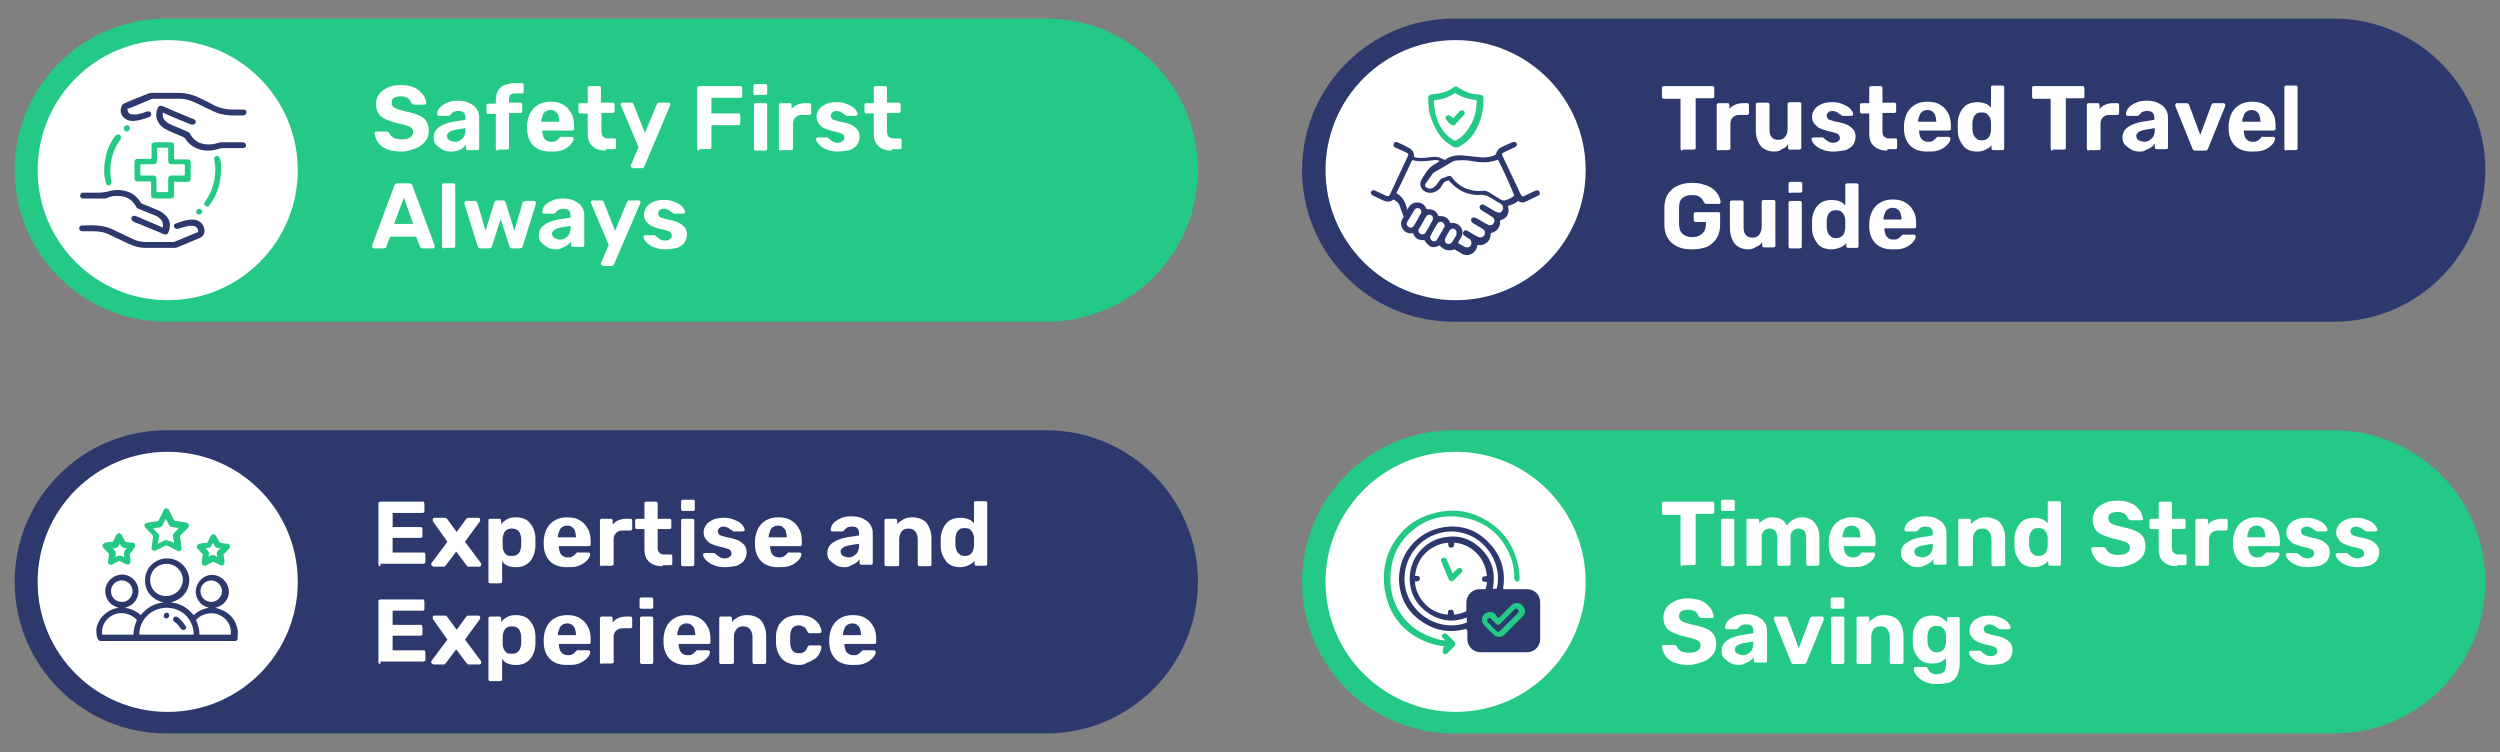 <?xml version="1.0" encoding="utf-8"?>
<!-- Generator: Adobe Illustrator 23.0.5, SVG Export Plug-In . SVG Version: 6.00 Build 0)  -->
<svg version="1.1" id="Layer_1" xmlns="http://www.w3.org/2000/svg" xmlns:xlink="http://www.w3.org/1999/xlink" x="0px" y="0px"
	 viewBox="0 0 511.3 153.9" style="enable-background:new 0 0 511.3 153.9;" xml:space="preserve">
<rect x="0" y="0" width="511.3" height="153.9" fill="#808080" stroke="none"/>
<style type="text/css">
	.st0{fill:#24C986;}
	.st1{fill:#FFFFFF;}
	.st2{fill:#2D386D;}
</style>
<g>
	<g>
		<path class="st0" d="M214,65.8H34c-17.1,0-31-13.9-31-31v0c0-17.1,13.9-31,31-31h180c17.1,0,31,13.9,31,31v0
			C245,51.9,231.1,65.8,214,65.8z"/>
	</g>
	<circle class="st1" cx="34.3" cy="34.8" r="26.6"/>
	<g>
		<path class="st2" d="M214,150H34c-17.1,0-31-13.9-31-31v0c0-17.1,13.9-31,31-31h180c17.1,0,31,13.9,31,31v0
			C245,136.1,231.1,150,214,150z"/>
	</g>
	<circle class="st1" cx="34.3" cy="119" r="26.6"/>
	<g>
		<path class="st1" d="M82.1,31c-1.2,0-2.2-0.2-3-0.5s-1.4-0.8-1.8-1.4c-0.4-0.6-0.6-1.2-0.7-1.8c0-0.1,0-0.2,0.1-0.3
			c0.1-0.1,0.2-0.1,0.3-0.1h2c0.2,0,0.3,0,0.4,0.1c0.1,0.1,0.2,0.1,0.2,0.2c0.1,0.2,0.2,0.4,0.4,0.6c0.2,0.2,0.5,0.4,0.8,0.5
			c0.3,0.1,0.8,0.2,1.3,0.2c0.8,0,1.4-0.1,1.8-0.4c0.4-0.3,0.6-0.6,0.6-1.1c0-0.3-0.1-0.6-0.3-0.8c-0.2-0.2-0.6-0.4-1-0.5
			c-0.5-0.2-1.1-0.3-1.9-0.5c-0.9-0.2-1.7-0.5-2.4-0.8c-0.7-0.3-1.2-0.7-1.5-1.2s-0.5-1.1-0.5-1.9s0.2-1.4,0.6-2
			c0.4-0.6,1-1,1.8-1.4s1.7-0.5,2.7-0.5c0.8,0,1.6,0.1,2.2,0.3c0.6,0.2,1.2,0.5,1.6,0.9c0.4,0.4,0.8,0.8,1,1.2
			c0.2,0.4,0.3,0.8,0.4,1.2c0,0.1,0,0.2-0.1,0.3c-0.1,0.1-0.2,0.1-0.3,0.1h-2.1c-0.1,0-0.2,0-0.3-0.1c-0.1-0.1-0.2-0.1-0.3-0.3
			c-0.1-0.3-0.3-0.6-0.6-0.9c-0.4-0.2-0.9-0.4-1.4-0.4c-0.6,0-1.1,0.1-1.5,0.3c-0.4,0.2-0.5,0.6-0.5,1c0,0.3,0.1,0.6,0.3,0.8
			c0.2,0.2,0.5,0.4,0.9,0.5c0.4,0.2,1,0.3,1.7,0.5c1.1,0.2,2,0.5,2.7,0.8c0.7,0.3,1.2,0.7,1.5,1.2c0.3,0.5,0.5,1.1,0.5,1.9
			c0,0.8-0.2,1.6-0.7,2.2c-0.5,0.6-1.1,1.1-1.9,1.4S83.2,31,82.1,31z"/>
		<path class="st1" d="M92.3,31c-0.7,0-1.3-0.1-1.8-0.4c-0.5-0.3-0.9-0.6-1.3-1s-0.5-0.9-0.5-1.5c0-0.9,0.4-1.6,1.1-2.1
			c0.7-0.5,1.7-0.9,2.9-1.1l2.5-0.4v-0.3c0-0.5-0.1-0.9-0.3-1.1c-0.2-0.3-0.6-0.4-1.2-0.4c-0.4,0-0.7,0.1-1,0.2
			c-0.2,0.2-0.4,0.4-0.6,0.6c-0.1,0.2-0.3,0.2-0.5,0.2h-1.8c-0.1,0-0.2,0-0.3-0.1c-0.1-0.1-0.1-0.2-0.1-0.3c0-0.2,0.1-0.5,0.2-0.8
			c0.2-0.3,0.4-0.6,0.8-0.9s0.8-0.5,1.3-0.7s1.2-0.3,1.9-0.3c0.8,0,1.5,0.1,2,0.3s1,0.5,1.4,0.8c0.3,0.3,0.6,0.7,0.8,1.2
			S98,24,98,24.5v5.8c0,0.1,0,0.3-0.1,0.3c-0.1,0.1-0.2,0.1-0.3,0.1h-1.9c-0.1,0-0.2,0-0.3-0.1s-0.1-0.2-0.1-0.3v-0.7
			c-0.2,0.2-0.4,0.5-0.7,0.7c-0.3,0.2-0.6,0.4-1,0.5C93.2,30.9,92.8,31,92.3,31z M93,29c0.4,0,0.8-0.1,1.1-0.3
			c0.3-0.2,0.6-0.4,0.8-0.8s0.3-0.8,0.3-1.4v-0.3l-1.8,0.3c-0.7,0.1-1.2,0.3-1.5,0.5s-0.5,0.5-0.5,0.8c0,0.2,0.1,0.4,0.2,0.6
			c0.1,0.2,0.3,0.3,0.6,0.4S92.8,29,93,29z"/>
		<path class="st1" d="M101.8,30.8c-0.1,0-0.3,0-0.3-0.1s-0.1-0.2-0.1-0.3v-7.1h-1.5c-0.1,0-0.3,0-0.3-0.1s-0.1-0.2-0.1-0.3v-1.3
			c0-0.1,0-0.3,0.1-0.3s0.2-0.1,0.3-0.1h1.5v-0.7c0-0.8,0.2-1.5,0.5-2c0.3-0.5,0.7-0.9,1.3-1.1c0.6-0.2,1.3-0.4,2.1-0.4h1.4
			c0.1,0,0.2,0,0.3,0.1c0.1,0.1,0.1,0.2,0.1,0.3v1.3c0,0.1,0,0.2-0.1,0.3c-0.1,0.1-0.2,0.1-0.3,0.1h-1.3c-0.5,0-0.8,0.1-1,0.3
			c-0.2,0.2-0.3,0.6-0.3,1V21h2.3c0.1,0,0.2,0,0.3,0.1c0.1,0.1,0.1,0.2,0.1,0.3v1.3c0,0.1,0,0.2-0.1,0.3c-0.1,0.1-0.2,0.1-0.3,0.1
			h-2.3v7.1c0,0.1,0,0.3-0.1,0.3s-0.2,0.1-0.3,0.1H101.8z"/>
		<path class="st1" d="M112.5,31c-1.4,0-2.6-0.4-3.4-1.2s-1.3-2-1.3-3.5c0-0.1,0-0.2,0-0.4c0-0.2,0-0.3,0-0.4c0.1-1,0.3-1.8,0.7-2.5
			c0.4-0.7,0.9-1.2,1.6-1.6s1.5-0.6,2.5-0.6c1.1,0,2,0.2,2.7,0.7c0.7,0.4,1.2,1,1.6,1.8c0.4,0.7,0.5,1.6,0.5,2.6v0.4
			c0,0.1,0,0.2-0.1,0.3s-0.2,0.1-0.3,0.1h-6.1c0,0.1,0,0.1,0,0.1c0,0.4,0.1,0.8,0.2,1.1c0.1,0.3,0.3,0.6,0.6,0.8
			c0.3,0.2,0.6,0.3,1,0.3c0.3,0,0.6,0,0.8-0.1c0.2-0.1,0.4-0.2,0.5-0.3c0.1-0.1,0.2-0.2,0.3-0.3c0.1-0.1,0.2-0.2,0.3-0.3
			s0.2,0,0.3,0h2c0.1,0,0.2,0,0.3,0.1c0.1,0.1,0.1,0.2,0.1,0.3c0,0.2-0.1,0.5-0.3,0.8c-0.2,0.3-0.5,0.6-0.9,0.9s-0.8,0.5-1.4,0.7
			S113.3,31,112.5,31z M110.7,24.9h3.7v-0.1c0-0.4-0.1-0.8-0.2-1.2s-0.4-0.6-0.6-0.8s-0.6-0.3-1-0.3c-0.4,0-0.7,0.1-1,0.3
			s-0.5,0.4-0.6,0.8C110.8,24.1,110.7,24.4,110.7,24.9L110.7,24.9z"/>
		<path class="st1" d="M123.9,30.8c-0.8,0-1.4-0.1-2-0.4s-1-0.7-1.3-1.2s-0.4-1.2-0.4-2v-4h-1.5c-0.1,0-0.3,0-0.3-0.1
			s-0.1-0.2-0.1-0.3v-1.3c0-0.1,0-0.3,0.1-0.3s0.2-0.1,0.3-0.1h1.5v-3.1c0-0.1,0-0.3,0.1-0.3s0.2-0.1,0.3-0.1h1.9
			c0.1,0,0.2,0,0.3,0.1c0.1,0.1,0.1,0.2,0.1,0.3V21h2.4c0.1,0,0.3,0,0.3,0.1s0.1,0.2,0.1,0.3v1.3c0,0.1,0,0.2-0.1,0.3
			s-0.2,0.1-0.3,0.1H123v3.7c0,0.5,0.1,0.9,0.3,1.1s0.5,0.4,0.9,0.4h1.4c0.1,0,0.3,0,0.3,0.1c0.1,0.1,0.1,0.2,0.1,0.3v1.4
			c0,0.1,0,0.3-0.1,0.3c-0.1,0.1-0.2,0.1-0.3,0.1H123.9z"/>
		<path class="st1" d="M129.4,34.3c-0.1,0-0.2,0-0.3-0.1c-0.1-0.1-0.1-0.2-0.1-0.3c0,0,0-0.1,0-0.1c0,0,0-0.1,0.1-0.2l1.5-3.5
			l-3.6-8.5c0-0.1-0.1-0.2-0.1-0.2c0-0.1,0.1-0.2,0.1-0.3c0.1-0.1,0.2-0.1,0.3-0.1h1.8c0.2,0,0.3,0,0.3,0.1c0.1,0.1,0.1,0.2,0.2,0.3
			l2.3,5.8l2.4-5.8c0.1-0.1,0.1-0.2,0.2-0.3s0.2-0.1,0.4-0.1h1.8c0.1,0,0.2,0,0.3,0.1c0.1,0.1,0.1,0.2,0.1,0.3c0,0.1,0,0.2-0.1,0.3
			L131.8,34c-0.1,0.1-0.1,0.2-0.2,0.3c-0.1,0.1-0.2,0.1-0.4,0.1H129.4z"/>
		<path class="st1" d="M143,30.8c-0.1,0-0.2,0-0.3-0.1s-0.1-0.2-0.1-0.3V18c0-0.1,0-0.3,0.1-0.3s0.2-0.1,0.3-0.1h8.4
			c0.1,0,0.3,0,0.3,0.1s0.1,0.2,0.1,0.3v1.6c0,0.1,0,0.2-0.1,0.3c-0.1,0.1-0.2,0.1-0.3,0.1h-5.9v3.2h5.5c0.1,0,0.3,0,0.3,0.1
			s0.1,0.2,0.1,0.3v1.6c0,0.1,0,0.2-0.1,0.3c-0.1,0.1-0.2,0.1-0.3,0.1h-5.5v4.5c0,0.1,0,0.3-0.1,0.3c-0.1,0.1-0.2,0.1-0.3,0.1H143z"
			/>
		<path class="st1" d="M154.5,19.5c-0.1,0-0.2,0-0.3-0.1c-0.1-0.1-0.1-0.2-0.1-0.3v-1.5c0-0.1,0-0.2,0.1-0.3s0.2-0.1,0.3-0.1h2
			c0.1,0,0.2,0,0.3,0.1s0.1,0.2,0.1,0.3V19c0,0.1,0,0.3-0.1,0.3c-0.1,0.1-0.2,0.1-0.3,0.1H154.5z M154.6,30.8c-0.1,0-0.2,0-0.3-0.1
			c-0.1-0.1-0.1-0.2-0.1-0.3v-8.9c0-0.1,0-0.3,0.1-0.3c0.1-0.1,0.2-0.1,0.3-0.1h1.9c0.1,0,0.2,0,0.3,0.1s0.1,0.2,0.1,0.3v8.9
			c0,0.1,0,0.3-0.1,0.3s-0.2,0.1-0.3,0.1H154.6z"/>
		<path class="st1" d="M159.7,30.8c-0.1,0-0.2,0-0.3-0.1c-0.1-0.1-0.1-0.2-0.1-0.3v-8.9c0-0.1,0-0.2,0.1-0.3
			c0.1-0.1,0.2-0.1,0.3-0.1h1.8c0.1,0,0.3,0,0.3,0.1s0.1,0.2,0.1,0.3v0.8c0.3-0.4,0.7-0.7,1.2-0.9c0.5-0.2,1-0.3,1.6-0.3h0.8
			c0.1,0,0.3,0,0.3,0.1s0.1,0.2,0.1,0.3v1.6c0,0.1,0,0.2-0.1,0.3c-0.1,0.1-0.2,0.1-0.3,0.1H164c-0.6,0-1,0.2-1.3,0.5
			c-0.3,0.3-0.5,0.7-0.5,1.3v5c0,0.1,0,0.3-0.1,0.3s-0.2,0.1-0.3,0.1H159.7z"/>
		<path class="st1" d="M171.4,31c-0.8,0-1.4-0.1-2-0.3c-0.6-0.2-1-0.4-1.4-0.7s-0.6-0.5-0.8-0.8s-0.3-0.5-0.3-0.7
			c0-0.1,0-0.3,0.1-0.3s0.2-0.1,0.3-0.1h1.8c0.1,0,0.1,0,0.1,0c0,0,0.1,0,0.1,0.1c0.2,0.1,0.3,0.2,0.5,0.4c0.2,0.1,0.4,0.3,0.6,0.4
			c0.2,0.1,0.5,0.2,0.9,0.2c0.4,0,0.8-0.1,1-0.3c0.3-0.2,0.4-0.4,0.4-0.7c0-0.2-0.1-0.4-0.2-0.6s-0.4-0.3-0.7-0.4
			c-0.4-0.1-0.9-0.3-1.6-0.4c-0.7-0.2-1.3-0.4-1.7-0.6s-0.8-0.6-1.1-1s-0.4-0.8-0.4-1.4c0-0.5,0.2-1,0.5-1.4
			c0.3-0.5,0.8-0.8,1.4-1.1c0.6-0.3,1.4-0.4,2.3-0.4c0.7,0,1.3,0.1,1.8,0.3c0.5,0.2,1,0.4,1.3,0.6c0.4,0.3,0.6,0.5,0.8,0.8
			c0.2,0.3,0.3,0.5,0.3,0.7c0,0.1,0,0.3-0.1,0.3s-0.2,0.1-0.3,0.1h-1.7c-0.1,0-0.1,0-0.2,0c-0.1,0-0.1-0.1-0.1-0.1
			c-0.2-0.1-0.3-0.2-0.5-0.3c-0.2-0.1-0.3-0.3-0.6-0.4c-0.2-0.1-0.5-0.2-0.8-0.2c-0.4,0-0.7,0.1-0.9,0.3c-0.2,0.2-0.3,0.4-0.3,0.7
			c0,0.2,0.1,0.3,0.2,0.5c0.1,0.2,0.3,0.3,0.7,0.4c0.3,0.1,0.9,0.3,1.6,0.4c0.9,0.2,1.5,0.4,2,0.7c0.5,0.3,0.9,0.7,1.1,1
			c0.2,0.4,0.3,0.8,0.3,1.3c0,0.6-0.2,1.1-0.5,1.6c-0.3,0.5-0.9,0.8-1.5,1.1C173.2,30.8,172.3,31,171.4,31z"/>
		<path class="st1" d="M182.4,30.8c-0.8,0-1.4-0.1-2-0.4s-1-0.7-1.3-1.2s-0.4-1.2-0.4-2v-4h-1.5c-0.1,0-0.3,0-0.3-0.1
			s-0.1-0.2-0.1-0.3v-1.3c0-0.1,0-0.3,0.1-0.3s0.2-0.1,0.3-0.1h1.5v-3.1c0-0.1,0-0.3,0.1-0.3s0.2-0.1,0.3-0.1h1.9
			c0.1,0,0.2,0,0.3,0.1c0.1,0.1,0.1,0.2,0.1,0.3V21h2.4c0.1,0,0.3,0,0.3,0.1s0.1,0.2,0.1,0.3v1.3c0,0.1,0,0.2-0.1,0.3
			s-0.2,0.1-0.3,0.1h-2.4v3.7c0,0.5,0.1,0.9,0.3,1.1s0.5,0.4,0.9,0.4h1.4c0.1,0,0.3,0,0.3,0.1c0.1,0.1,0.1,0.2,0.1,0.3v1.4
			c0,0.1,0,0.3-0.1,0.3c-0.1,0.1-0.2,0.1-0.3,0.1H182.4z"/>
		<path class="st1" d="M76.5,50.8c-0.1,0-0.2,0-0.3-0.1c-0.1-0.1-0.1-0.2-0.1-0.3c0-0.1,0-0.1,0-0.2l4.5-12.1c0-0.1,0.1-0.3,0.2-0.4
			s0.3-0.2,0.5-0.2h2.4c0.2,0,0.4,0.1,0.5,0.2c0.1,0.1,0.2,0.2,0.2,0.4l4.5,12.1c0,0.1,0,0.1,0,0.2c0,0.1,0,0.2-0.1,0.3
			c-0.1,0.1-0.2,0.1-0.3,0.1h-2c-0.2,0-0.3,0-0.4-0.1c-0.1-0.1-0.1-0.2-0.2-0.2l-0.8-2.1h-5.3l-0.8,2.1c0,0.1-0.1,0.2-0.2,0.2
			s-0.2,0.1-0.4,0.1H76.5z M80.6,45.8h3.9l-1.9-5.4L80.6,45.8z"/>
		<path class="st1" d="M90.8,50.8c-0.1,0-0.3,0-0.3-0.1c-0.1-0.1-0.1-0.2-0.1-0.3V37.9c0-0.1,0-0.3,0.1-0.3c0.1-0.1,0.2-0.1,0.3-0.1
			h1.9c0.1,0,0.3,0,0.3,0.1s0.1,0.2,0.1,0.3v12.4c0,0.1,0,0.3-0.1,0.3s-0.2,0.1-0.3,0.1H90.8z"/>
		<path class="st1" d="M98.3,50.8c-0.2,0-0.3,0-0.4-0.1s-0.2-0.2-0.2-0.3l-2.7-8.7c0-0.1,0-0.1,0-0.2c0-0.1,0-0.2,0.1-0.3
			c0.1-0.1,0.2-0.1,0.3-0.1H97c0.2,0,0.3,0,0.4,0.1s0.1,0.2,0.2,0.2l1.7,5.8l1.8-5.8c0-0.1,0.1-0.2,0.2-0.3s0.2-0.1,0.4-0.1h1.1
			c0.2,0,0.3,0,0.4,0.1s0.2,0.2,0.2,0.3l1.8,5.8l1.7-5.8c0-0.1,0.1-0.2,0.2-0.2s0.2-0.1,0.4-0.1h1.7c0.1,0,0.2,0,0.3,0.1
			c0.1,0.1,0.1,0.2,0.1,0.3c0,0.1,0,0.1,0,0.2l-2.7,8.7c-0.1,0.1-0.1,0.3-0.2,0.3s-0.2,0.1-0.4,0.1h-1.5c-0.2,0-0.3,0-0.4-0.1
			s-0.2-0.2-0.2-0.3l-1.8-5.6l-1.8,5.6c-0.1,0.1-0.1,0.3-0.2,0.3s-0.2,0.1-0.4,0.1H98.3z"/>
		<path class="st1" d="M113.8,51c-0.7,0-1.3-0.1-1.8-0.4c-0.5-0.3-0.9-0.6-1.3-1s-0.5-0.9-0.5-1.5c0-0.9,0.4-1.6,1.1-2.1
			c0.7-0.5,1.7-0.9,2.9-1.1l2.5-0.4v-0.3c0-0.5-0.1-0.9-0.3-1.1c-0.2-0.3-0.6-0.4-1.2-0.4c-0.4,0-0.7,0.1-1,0.2
			c-0.2,0.2-0.4,0.4-0.6,0.6c-0.1,0.2-0.3,0.2-0.5,0.2h-1.8c-0.1,0-0.2,0-0.3-0.1c-0.1-0.1-0.1-0.2-0.1-0.3c0-0.2,0.1-0.5,0.2-0.8
			c0.2-0.3,0.4-0.6,0.8-0.9s0.8-0.5,1.3-0.7s1.2-0.3,1.9-0.3c0.8,0,1.5,0.1,2,0.3s1,0.5,1.4,0.8c0.3,0.3,0.6,0.7,0.8,1.2
			s0.2,0.9,0.2,1.4v5.8c0,0.1,0,0.3-0.1,0.3c-0.1,0.1-0.2,0.1-0.3,0.1h-1.9c-0.1,0-0.2,0-0.3-0.1s-0.1-0.2-0.1-0.3v-0.7
			c-0.2,0.2-0.4,0.5-0.7,0.7c-0.3,0.2-0.6,0.4-1,0.5C114.7,50.9,114.3,51,113.8,51z M114.5,49c0.4,0,0.8-0.1,1.1-0.3
			c0.3-0.2,0.6-0.4,0.8-0.8s0.3-0.8,0.3-1.4v-0.3l-1.8,0.3c-0.7,0.1-1.2,0.3-1.5,0.5s-0.5,0.5-0.5,0.8c0,0.2,0.1,0.4,0.2,0.6
			c0.1,0.2,0.3,0.3,0.6,0.4S114.2,49,114.5,49z"/>
		<path class="st1" d="M123.3,54.3c-0.1,0-0.2,0-0.3-0.1c-0.1-0.1-0.1-0.2-0.1-0.3c0,0,0-0.1,0-0.1c0,0,0-0.1,0.1-0.2l1.5-3.5
			l-3.6-8.5c0-0.1-0.1-0.2-0.1-0.2c0-0.1,0.1-0.2,0.1-0.3c0.1-0.1,0.2-0.1,0.3-0.1h1.8c0.2,0,0.3,0,0.3,0.1c0.1,0.1,0.1,0.2,0.2,0.3
			l2.3,5.8l2.4-5.8c0.1-0.1,0.1-0.2,0.2-0.3s0.2-0.1,0.4-0.1h1.8c0.1,0,0.2,0,0.3,0.1c0.1,0.1,0.1,0.2,0.1,0.3c0,0.1,0,0.2-0.1,0.3
			L125.6,54c-0.1,0.1-0.1,0.2-0.2,0.3c-0.1,0.1-0.2,0.1-0.4,0.1H123.3z"/>
		<path class="st1" d="M136.1,51c-0.8,0-1.4-0.1-2-0.3c-0.6-0.2-1-0.4-1.4-0.7s-0.6-0.5-0.8-0.8s-0.3-0.5-0.3-0.7
			c0-0.1,0-0.3,0.1-0.3s0.2-0.1,0.3-0.1h1.8c0.1,0,0.1,0,0.1,0c0,0,0.1,0,0.1,0.1c0.2,0.1,0.3,0.2,0.5,0.4c0.2,0.1,0.4,0.3,0.6,0.4
			c0.2,0.1,0.5,0.2,0.9,0.2c0.4,0,0.8-0.1,1-0.3c0.3-0.2,0.4-0.4,0.4-0.7c0-0.2-0.1-0.4-0.2-0.6s-0.4-0.3-0.7-0.4
			c-0.4-0.1-0.9-0.3-1.6-0.4c-0.7-0.2-1.3-0.4-1.7-0.6s-0.8-0.6-1.1-1s-0.4-0.8-0.4-1.4c0-0.5,0.2-1,0.5-1.4
			c0.3-0.5,0.8-0.8,1.4-1.1c0.6-0.3,1.4-0.4,2.3-0.4c0.7,0,1.3,0.1,1.8,0.3c0.5,0.2,1,0.4,1.3,0.6c0.4,0.3,0.6,0.5,0.8,0.8
			c0.2,0.3,0.3,0.5,0.3,0.7c0,0.1,0,0.3-0.1,0.3s-0.2,0.1-0.3,0.1h-1.7c-0.1,0-0.1,0-0.2,0c-0.1,0-0.1-0.1-0.1-0.1
			c-0.2-0.1-0.3-0.2-0.5-0.3c-0.2-0.1-0.3-0.3-0.6-0.4c-0.2-0.1-0.5-0.2-0.8-0.2c-0.4,0-0.7,0.1-0.9,0.3c-0.2,0.2-0.3,0.4-0.3,0.7
			c0,0.2,0.1,0.3,0.2,0.5c0.1,0.2,0.3,0.3,0.7,0.4c0.3,0.1,0.9,0.3,1.6,0.4c0.9,0.2,1.5,0.4,2,0.7c0.5,0.3,0.9,0.7,1.1,1
			c0.2,0.4,0.3,0.8,0.3,1.3c0,0.6-0.2,1.1-0.5,1.6c-0.3,0.5-0.9,0.8-1.5,1.1C137.9,50.8,137.1,51,136.1,51z"/>
	</g>
	<g>
		<path class="st1" d="M77.8,115.8c-0.1,0-0.2,0-0.3-0.1s-0.1-0.2-0.1-0.3V103c0-0.1,0-0.3,0.1-0.3s0.2-0.1,0.3-0.1h8.6
			c0.1,0,0.3,0,0.3,0.1s0.1,0.2,0.1,0.3v1.5c0,0.1,0,0.3-0.1,0.3c-0.1,0.1-0.2,0.1-0.3,0.1h-6.1v2.9h5.7c0.1,0,0.3,0,0.3,0.1
			s0.1,0.2,0.1,0.3v1.4c0,0.1,0,0.2-0.1,0.3s-0.2,0.1-0.3,0.1h-5.7v3h6.3c0.1,0,0.3,0,0.3,0.1s0.1,0.2,0.1,0.3v1.5
			c0,0.1,0,0.3-0.1,0.3s-0.2,0.1-0.3,0.1H77.8z"/>
		<path class="st1" d="M88.6,115.8c-0.1,0-0.2,0-0.3-0.1c-0.1-0.1-0.1-0.2-0.1-0.3c0,0,0-0.1,0-0.1c0-0.1,0-0.1,0.1-0.2l3.2-4.3
			l-2.9-4.1c0,0-0.1-0.1-0.1-0.2c0,0,0-0.1,0-0.2c0-0.1,0-0.2,0.1-0.3c0.1-0.1,0.2-0.1,0.3-0.1h2c0.2,0,0.3,0,0.4,0.1
			c0.1,0.1,0.1,0.1,0.2,0.2l1.9,2.6l1.9-2.6c0-0.1,0.1-0.1,0.2-0.2c0.1-0.1,0.2-0.1,0.4-0.1h1.9c0.1,0,0.2,0,0.3,0.1
			c0.1,0.1,0.1,0.2,0.1,0.3c0,0.1,0,0.1,0,0.2c0,0.1,0,0.1-0.1,0.2l-3,4.1l3.2,4.3c0.1,0.1,0.1,0.1,0.1,0.2c0,0.1,0,0.1,0,0.2
			c0,0.1,0,0.2-0.1,0.3c-0.1,0.1-0.2,0.1-0.3,0.1h-2.1c-0.2,0-0.3,0-0.3-0.1s-0.1-0.1-0.2-0.2l-2.1-2.8l-2.1,2.8
			c-0.1,0.1-0.1,0.1-0.2,0.2c-0.1,0.1-0.2,0.1-0.3,0.1H88.6z"/>
		<path class="st1" d="M100.3,119.3c-0.1,0-0.3,0-0.3-0.1c-0.1-0.1-0.1-0.2-0.1-0.3v-12.4c0-0.1,0-0.3,0.1-0.3
			c0.1-0.1,0.2-0.1,0.3-0.1h1.8c0.1,0,0.3,0,0.3,0.1s0.1,0.2,0.1,0.3v0.7c0.3-0.4,0.7-0.7,1.2-1c0.5-0.3,1.1-0.4,1.8-0.4
			c0.6,0,1.2,0.1,1.7,0.3c0.5,0.2,0.9,0.5,1.2,0.9c0.3,0.4,0.6,0.8,0.8,1.4c0.2,0.5,0.3,1.1,0.3,1.8c0,0.2,0,0.5,0,0.7s0,0.4,0,0.7
			c0,0.6-0.1,1.2-0.3,1.8c-0.2,0.5-0.4,1-0.8,1.4c-0.3,0.4-0.8,0.7-1.2,0.9c-0.5,0.2-1,0.3-1.7,0.3c-0.7,0-1.2-0.1-1.7-0.3
			s-0.8-0.5-1.1-1v4.2c0,0.1,0,0.3-0.1,0.3s-0.2,0.1-0.3,0.1H100.3z M104.7,113.7c0.5,0,0.9-0.1,1.1-0.3c0.3-0.2,0.5-0.5,0.6-0.8
			c0.1-0.3,0.2-0.7,0.2-1.1c0-0.4,0-0.8,0-1.2c0-0.4-0.1-0.8-0.2-1.1c-0.1-0.3-0.3-0.6-0.6-0.8s-0.7-0.3-1.1-0.3
			c-0.5,0-0.8,0.1-1.1,0.3c-0.3,0.2-0.5,0.5-0.6,0.8s-0.2,0.7-0.2,1.1c0,0.2,0,0.5,0,0.7s0,0.5,0,0.7c0,0.4,0.1,0.7,0.2,1
			c0.1,0.3,0.4,0.6,0.6,0.8S104.3,113.7,104.7,113.7z"/>
		<path class="st1" d="M115.9,116c-1.4,0-2.6-0.4-3.4-1.2s-1.3-2-1.3-3.5c0-0.1,0-0.2,0-0.4c0-0.2,0-0.3,0-0.4
			c0.1-1,0.3-1.8,0.7-2.5c0.4-0.7,0.9-1.2,1.6-1.6s1.5-0.6,2.5-0.6c1.1,0,2,0.2,2.7,0.7c0.7,0.4,1.2,1,1.6,1.8
			c0.4,0.7,0.5,1.6,0.5,2.6v0.4c0,0.1,0,0.2-0.1,0.3s-0.2,0.1-0.3,0.1h-6.1c0,0.1,0,0.1,0,0.1c0,0.4,0.1,0.8,0.2,1.1
			c0.1,0.3,0.3,0.6,0.6,0.8c0.3,0.2,0.6,0.3,1,0.3c0.3,0,0.6,0,0.8-0.1c0.2-0.1,0.4-0.2,0.5-0.3c0.1-0.1,0.2-0.2,0.3-0.3
			c0.1-0.1,0.2-0.2,0.3-0.3s0.2,0,0.3,0h2c0.1,0,0.2,0,0.3,0.1c0.1,0.1,0.1,0.2,0.1,0.3c0,0.2-0.1,0.5-0.3,0.8
			c-0.2,0.3-0.5,0.6-0.9,0.9s-0.8,0.5-1.4,0.7S116.7,116,115.9,116z M114.1,109.9h3.7v-0.1c0-0.4-0.1-0.8-0.2-1.2s-0.4-0.6-0.6-0.8
			s-0.6-0.3-1-0.3c-0.4,0-0.7,0.1-1,0.3s-0.5,0.4-0.6,0.8C114.2,109.1,114.1,109.4,114.1,109.9L114.1,109.9z"/>
		<path class="st1" d="M123.1,115.8c-0.1,0-0.2,0-0.3-0.1c-0.1-0.1-0.1-0.2-0.1-0.3v-8.9c0-0.1,0-0.2,0.1-0.3
			c0.1-0.1,0.2-0.1,0.3-0.1h1.8c0.1,0,0.3,0,0.3,0.1s0.1,0.2,0.1,0.3v0.8c0.3-0.4,0.7-0.7,1.2-0.9c0.5-0.2,1-0.3,1.6-0.3h0.8
			c0.1,0,0.3,0,0.3,0.1s0.1,0.2,0.1,0.3v1.6c0,0.1,0,0.2-0.1,0.3c-0.1,0.1-0.2,0.1-0.3,0.1h-1.6c-0.6,0-1,0.2-1.3,0.5
			c-0.3,0.3-0.5,0.7-0.5,1.3v5c0,0.1,0,0.3-0.1,0.3s-0.2,0.1-0.3,0.1H123.1z"/>
		<path class="st1" d="M135.5,115.8c-0.8,0-1.4-0.1-2-0.4s-1-0.7-1.3-1.2s-0.4-1.2-0.4-2v-4h-1.5c-0.1,0-0.3,0-0.3-0.1
			s-0.1-0.2-0.1-0.3v-1.3c0-0.1,0-0.3,0.1-0.3s0.2-0.1,0.3-0.1h1.5v-3.1c0-0.1,0-0.3,0.1-0.3s0.2-0.1,0.3-0.1h1.9
			c0.1,0,0.2,0,0.3,0.1c0.1,0.1,0.1,0.2,0.1,0.3v3.1h2.4c0.1,0,0.3,0,0.3,0.1s0.1,0.2,0.1,0.3v1.3c0,0.1,0,0.2-0.1,0.3
			s-0.2,0.1-0.3,0.1h-2.4v3.7c0,0.5,0.1,0.9,0.3,1.1s0.5,0.4,0.9,0.4h1.4c0.1,0,0.3,0,0.3,0.1c0.1,0.1,0.1,0.2,0.1,0.3v1.4
			c0,0.1,0,0.3-0.1,0.3c-0.1,0.1-0.2,0.1-0.3,0.1H135.5z"/>
		<path class="st1" d="M139.7,104.5c-0.1,0-0.2,0-0.3-0.1c-0.1-0.1-0.1-0.2-0.1-0.3v-1.5c0-0.1,0-0.2,0.1-0.3s0.2-0.1,0.3-0.1h2
			c0.1,0,0.2,0,0.3,0.1s0.1,0.2,0.1,0.3v1.5c0,0.1,0,0.3-0.1,0.3c-0.1,0.1-0.2,0.1-0.3,0.1H139.7z M139.7,115.8
			c-0.1,0-0.2,0-0.3-0.1c-0.1-0.1-0.1-0.2-0.1-0.3v-8.9c0-0.1,0-0.3,0.1-0.3c0.1-0.1,0.2-0.1,0.3-0.1h1.9c0.1,0,0.2,0,0.3,0.1
			s0.1,0.2,0.1,0.3v8.9c0,0.1,0,0.3-0.1,0.3s-0.2,0.1-0.3,0.1H139.7z"/>
		<path class="st1" d="M148.3,116c-0.8,0-1.4-0.1-2-0.3c-0.6-0.2-1-0.4-1.4-0.7s-0.6-0.5-0.8-0.8s-0.3-0.5-0.3-0.7
			c0-0.1,0-0.3,0.1-0.3s0.2-0.1,0.3-0.1h1.8c0.1,0,0.1,0,0.1,0c0,0,0.1,0,0.1,0.1c0.2,0.1,0.3,0.2,0.5,0.4c0.2,0.1,0.4,0.3,0.6,0.4
			c0.2,0.1,0.5,0.2,0.9,0.2c0.4,0,0.8-0.1,1-0.3c0.3-0.2,0.4-0.4,0.4-0.7c0-0.2-0.1-0.4-0.2-0.6s-0.4-0.3-0.7-0.4
			c-0.4-0.1-0.9-0.3-1.6-0.4c-0.7-0.2-1.3-0.4-1.7-0.6s-0.8-0.6-1.1-1s-0.4-0.8-0.4-1.4c0-0.5,0.2-1,0.5-1.4
			c0.3-0.5,0.8-0.8,1.4-1.1c0.6-0.3,1.4-0.4,2.3-0.4c0.7,0,1.3,0.1,1.8,0.3c0.5,0.2,1,0.4,1.3,0.6c0.4,0.3,0.6,0.5,0.8,0.8
			c0.2,0.3,0.3,0.5,0.3,0.7c0,0.1,0,0.3-0.1,0.3s-0.2,0.1-0.3,0.1h-1.7c-0.1,0-0.1,0-0.2,0c-0.1,0-0.1-0.1-0.1-0.1
			c-0.2-0.1-0.3-0.2-0.5-0.3c-0.2-0.1-0.3-0.3-0.6-0.4c-0.2-0.1-0.5-0.2-0.8-0.2c-0.4,0-0.7,0.1-0.9,0.3c-0.2,0.2-0.3,0.4-0.3,0.7
			c0,0.2,0.1,0.3,0.2,0.5c0.1,0.2,0.3,0.3,0.7,0.4c0.3,0.1,0.9,0.3,1.6,0.4c0.9,0.2,1.5,0.4,2,0.7c0.5,0.3,0.9,0.7,1.1,1
			c0.2,0.4,0.3,0.8,0.3,1.3c0,0.6-0.2,1.1-0.5,1.6c-0.3,0.5-0.9,0.8-1.5,1.1C150.1,115.8,149.3,116,148.3,116z"/>
		<path class="st1" d="M159.1,116c-1.4,0-2.6-0.4-3.4-1.2s-1.3-2-1.3-3.5c0-0.1,0-0.2,0-0.4c0-0.2,0-0.3,0-0.4
			c0.1-1,0.3-1.8,0.7-2.5c0.4-0.7,0.9-1.2,1.6-1.6s1.5-0.6,2.5-0.6c1.1,0,2,0.2,2.7,0.7c0.7,0.4,1.2,1,1.6,1.8
			c0.4,0.7,0.5,1.6,0.5,2.6v0.4c0,0.1,0,0.2-0.1,0.3s-0.2,0.1-0.3,0.1h-6.1c0,0.1,0,0.1,0,0.1c0,0.4,0.1,0.8,0.2,1.1
			c0.1,0.3,0.3,0.6,0.6,0.8c0.3,0.2,0.6,0.3,1,0.3c0.3,0,0.6,0,0.8-0.1c0.2-0.1,0.4-0.2,0.5-0.3c0.1-0.1,0.2-0.2,0.3-0.3
			c0.1-0.1,0.2-0.2,0.3-0.3s0.2,0,0.3,0h2c0.1,0,0.2,0,0.3,0.1c0.1,0.1,0.1,0.2,0.1,0.3c0,0.2-0.1,0.5-0.3,0.8
			c-0.2,0.3-0.5,0.6-0.9,0.9s-0.8,0.5-1.4,0.7S159.8,116,159.1,116z M157.2,109.9h3.7v-0.1c0-0.4-0.1-0.8-0.2-1.2s-0.4-0.6-0.6-0.8
			s-0.6-0.3-1-0.3c-0.4,0-0.7,0.1-1,0.3s-0.5,0.4-0.6,0.8C157.3,109.1,157.2,109.4,157.2,109.9L157.2,109.9z"/>
		<path class="st1" d="M172.8,116c-0.7,0-1.3-0.1-1.8-0.4c-0.5-0.3-0.9-0.6-1.3-1s-0.5-0.9-0.5-1.5c0-0.9,0.4-1.6,1.1-2.1
			c0.7-0.5,1.7-0.9,2.9-1.1l2.5-0.4v-0.3c0-0.5-0.1-0.9-0.3-1.1c-0.2-0.3-0.6-0.4-1.2-0.4c-0.4,0-0.7,0.1-1,0.2
			c-0.2,0.2-0.4,0.4-0.6,0.6c-0.1,0.2-0.3,0.2-0.5,0.2h-1.8c-0.1,0-0.2,0-0.3-0.1c-0.1-0.1-0.1-0.2-0.1-0.3c0-0.2,0.1-0.5,0.2-0.8
			c0.2-0.3,0.4-0.6,0.8-0.9s0.8-0.5,1.3-0.7s1.2-0.3,1.9-0.3c0.8,0,1.5,0.1,2,0.3s1,0.5,1.4,0.8c0.3,0.3,0.6,0.7,0.8,1.2
			s0.2,0.9,0.2,1.4v5.8c0,0.1,0,0.3-0.1,0.3c-0.1,0.1-0.2,0.1-0.3,0.1h-1.9c-0.1,0-0.2,0-0.3-0.1s-0.1-0.2-0.1-0.3v-0.7
			c-0.2,0.2-0.4,0.5-0.7,0.7c-0.3,0.2-0.6,0.4-1,0.5C173.7,115.9,173.3,116,172.8,116z M173.5,114c0.4,0,0.8-0.1,1.1-0.3
			c0.3-0.2,0.6-0.4,0.8-0.8s0.3-0.8,0.3-1.4v-0.3l-1.8,0.3c-0.7,0.1-1.2,0.3-1.5,0.5s-0.5,0.5-0.5,0.8c0,0.2,0.1,0.4,0.2,0.6
			c0.1,0.2,0.3,0.3,0.6,0.4S173.3,114,173.5,114z"/>
		<path class="st1" d="M181.3,115.8c-0.1,0-0.2,0-0.3-0.1c-0.1-0.1-0.1-0.2-0.1-0.3v-8.9c0-0.1,0-0.3,0.1-0.3
			c0.1-0.1,0.2-0.1,0.3-0.1h1.8c0.1,0,0.3,0,0.3,0.1s0.1,0.2,0.1,0.3v0.7c0.3-0.4,0.8-0.7,1.3-1c0.5-0.3,1.1-0.4,1.9-0.4
			c0.7,0,1.4,0.2,2,0.5c0.6,0.3,1,0.8,1.3,1.5c0.3,0.6,0.5,1.4,0.5,2.3v5.3c0,0.1,0,0.3-0.1,0.3s-0.2,0.1-0.3,0.1h-2
			c-0.1,0-0.3,0-0.3-0.1s-0.1-0.2-0.1-0.3v-5.1c0-0.7-0.2-1.2-0.5-1.6c-0.3-0.4-0.8-0.6-1.4-0.6c-0.6,0-1.1,0.2-1.4,0.6
			c-0.3,0.4-0.5,0.9-0.5,1.6v5.1c0,0.1,0,0.3-0.1,0.3s-0.2,0.1-0.3,0.1H181.3z"/>
		<path class="st1" d="M196.4,116c-0.6,0-1.2-0.1-1.7-0.3c-0.5-0.2-0.9-0.5-1.2-0.9c-0.3-0.4-0.6-0.9-0.8-1.4
			c-0.2-0.5-0.3-1.2-0.3-1.8c0-0.2,0-0.5,0-0.7c0-0.2,0-0.4,0-0.6c0-0.7,0.1-1.3,0.3-1.8c0.2-0.5,0.4-1,0.8-1.4
			c0.3-0.4,0.7-0.7,1.2-0.9c0.5-0.2,1.1-0.3,1.7-0.3c0.7,0,1.2,0.1,1.7,0.3s0.8,0.5,1.1,0.8v-4.1c0-0.1,0-0.3,0.1-0.3
			c0.1-0.1,0.2-0.1,0.3-0.1h1.9c0.1,0,0.3,0,0.3,0.1c0.1,0.1,0.1,0.2,0.1,0.3v12.4c0,0.1,0,0.3-0.1,0.3c-0.1,0.1-0.2,0.1-0.3,0.1
			h-1.8c-0.1,0-0.2,0-0.3-0.1s-0.1-0.2-0.1-0.3v-0.6c-0.3,0.4-0.7,0.7-1.2,0.9C197.7,115.8,197.1,116,196.4,116z M197.3,113.7
			c0.5,0,0.8-0.1,1.1-0.3c0.3-0.2,0.5-0.5,0.6-0.8c0.1-0.3,0.2-0.7,0.2-1.1c0-0.2,0-0.5,0-0.7c0-0.2,0-0.5,0-0.7
			c0-0.4-0.1-0.7-0.2-1c-0.1-0.3-0.4-0.6-0.6-0.8s-0.6-0.3-1.1-0.3c-0.5,0-0.9,0.1-1.1,0.3c-0.3,0.2-0.5,0.5-0.6,0.8
			c-0.1,0.3-0.2,0.7-0.2,1.1c0,0.4,0,0.8,0,1.2c0,0.4,0.1,0.8,0.2,1.1c0.1,0.3,0.3,0.6,0.6,0.8C196.4,113.6,196.8,113.7,197.3,113.7
			z"/>
		<path class="st1" d="M77.8,135.8c-0.1,0-0.2,0-0.3-0.1s-0.1-0.2-0.1-0.3V123c0-0.1,0-0.3,0.1-0.3s0.2-0.1,0.3-0.1h8.6
			c0.1,0,0.3,0,0.3,0.1s0.1,0.2,0.1,0.3v1.5c0,0.1,0,0.3-0.1,0.3c-0.1,0.1-0.2,0.1-0.3,0.1h-6.1v2.9h5.7c0.1,0,0.3,0,0.3,0.1
			s0.1,0.2,0.1,0.3v1.4c0,0.1,0,0.2-0.1,0.3s-0.2,0.1-0.3,0.1h-5.7v3h6.3c0.1,0,0.3,0,0.3,0.1s0.1,0.2,0.1,0.3v1.5
			c0,0.1,0,0.3-0.1,0.3s-0.2,0.1-0.3,0.1H77.8z"/>
		<path class="st1" d="M88.6,135.8c-0.1,0-0.2,0-0.3-0.1c-0.1-0.1-0.1-0.2-0.1-0.3c0,0,0-0.1,0-0.1c0-0.1,0-0.1,0.1-0.2l3.2-4.3
			l-2.9-4.1c0,0-0.1-0.1-0.1-0.2c0,0,0-0.1,0-0.2c0-0.1,0-0.2,0.1-0.3c0.1-0.1,0.2-0.1,0.3-0.1h2c0.2,0,0.3,0,0.4,0.1
			c0.1,0.1,0.1,0.1,0.2,0.2l1.9,2.6l1.9-2.6c0-0.1,0.1-0.1,0.2-0.2c0.1-0.1,0.2-0.1,0.4-0.1h1.9c0.1,0,0.2,0,0.3,0.1
			c0.1,0.1,0.1,0.2,0.1,0.3c0,0.1,0,0.1,0,0.2c0,0.1,0,0.1-0.1,0.2l-3,4.1l3.2,4.3c0.1,0.1,0.1,0.1,0.1,0.2c0,0.1,0,0.1,0,0.2
			c0,0.1,0,0.2-0.1,0.3c-0.1,0.1-0.2,0.1-0.3,0.1h-2.1c-0.2,0-0.3,0-0.3-0.1s-0.1-0.1-0.2-0.2l-2.1-2.8l-2.1,2.8
			c-0.1,0.1-0.1,0.1-0.2,0.2c-0.1,0.1-0.2,0.1-0.3,0.1H88.6z"/>
		<path class="st1" d="M100.3,139.3c-0.1,0-0.3,0-0.3-0.1c-0.1-0.1-0.1-0.2-0.1-0.3v-12.4c0-0.1,0-0.3,0.1-0.3
			c0.1-0.1,0.2-0.1,0.3-0.1h1.8c0.1,0,0.3,0,0.3,0.1s0.1,0.2,0.1,0.3v0.7c0.3-0.4,0.7-0.7,1.2-1c0.5-0.3,1.1-0.4,1.8-0.4
			c0.6,0,1.2,0.1,1.7,0.3c0.5,0.2,0.9,0.5,1.2,0.9c0.3,0.4,0.6,0.8,0.8,1.4c0.2,0.5,0.3,1.1,0.3,1.8c0,0.2,0,0.5,0,0.7s0,0.4,0,0.7
			c0,0.6-0.1,1.2-0.3,1.8c-0.2,0.5-0.4,1-0.8,1.4c-0.3,0.4-0.8,0.7-1.2,0.9c-0.5,0.2-1,0.3-1.7,0.3c-0.7,0-1.2-0.1-1.7-0.3
			s-0.8-0.5-1.1-1v4.2c0,0.1,0,0.3-0.1,0.3s-0.2,0.1-0.3,0.1H100.3z M104.7,133.7c0.5,0,0.9-0.1,1.1-0.3c0.3-0.2,0.5-0.5,0.6-0.8
			c0.1-0.3,0.2-0.7,0.2-1.1c0-0.4,0-0.8,0-1.2c0-0.4-0.1-0.8-0.2-1.1c-0.1-0.3-0.3-0.6-0.6-0.8s-0.7-0.3-1.1-0.3
			c-0.5,0-0.8,0.1-1.1,0.3c-0.3,0.2-0.5,0.5-0.6,0.8s-0.2,0.7-0.2,1.1c0,0.2,0,0.5,0,0.7s0,0.5,0,0.7c0,0.4,0.1,0.7,0.2,1
			c0.1,0.3,0.4,0.6,0.6,0.8S104.3,133.7,104.7,133.7z"/>
		<path class="st1" d="M115.9,136c-1.4,0-2.6-0.4-3.4-1.2s-1.3-2-1.3-3.5c0-0.1,0-0.2,0-0.4c0-0.2,0-0.3,0-0.4
			c0.1-1,0.3-1.8,0.7-2.5c0.4-0.7,0.9-1.2,1.6-1.6s1.5-0.6,2.5-0.6c1.1,0,2,0.2,2.7,0.7c0.7,0.4,1.2,1,1.6,1.8
			c0.4,0.7,0.5,1.6,0.5,2.6v0.4c0,0.1,0,0.2-0.1,0.3s-0.2,0.1-0.3,0.1h-6.1c0,0.1,0,0.1,0,0.1c0,0.4,0.1,0.8,0.2,1.1
			c0.1,0.3,0.3,0.6,0.6,0.8c0.3,0.2,0.6,0.3,1,0.3c0.3,0,0.6,0,0.8-0.1c0.2-0.1,0.4-0.2,0.5-0.3c0.1-0.1,0.2-0.2,0.3-0.3
			c0.1-0.1,0.2-0.2,0.3-0.3s0.2,0,0.3,0h2c0.1,0,0.2,0,0.3,0.1c0.1,0.1,0.1,0.2,0.1,0.3c0,0.2-0.1,0.5-0.3,0.8
			c-0.2,0.3-0.5,0.6-0.9,0.9s-0.8,0.5-1.4,0.7S116.7,136,115.9,136z M114.1,129.9h3.7v-0.1c0-0.4-0.1-0.8-0.2-1.2s-0.4-0.6-0.6-0.8
			s-0.6-0.3-1-0.3c-0.4,0-0.7,0.1-1,0.3s-0.5,0.4-0.6,0.8C114.2,129.1,114.1,129.4,114.1,129.9L114.1,129.9z"/>
		<path class="st1" d="M123.1,135.8c-0.1,0-0.2,0-0.3-0.1c-0.1-0.1-0.1-0.2-0.1-0.3v-8.9c0-0.1,0-0.2,0.1-0.3
			c0.1-0.1,0.2-0.1,0.3-0.1h1.8c0.1,0,0.3,0,0.3,0.1s0.1,0.2,0.1,0.3v0.8c0.3-0.4,0.7-0.7,1.2-0.9c0.5-0.2,1-0.3,1.6-0.3h0.8
			c0.1,0,0.3,0,0.3,0.1s0.1,0.2,0.1,0.3v1.6c0,0.1,0,0.2-0.1,0.3c-0.1,0.1-0.2,0.1-0.3,0.1h-1.6c-0.6,0-1,0.2-1.3,0.5
			c-0.3,0.3-0.5,0.7-0.5,1.3v5c0,0.1,0,0.3-0.1,0.3s-0.2,0.1-0.3,0.1H123.1z"/>
		<path class="st1" d="M131.2,124.5c-0.1,0-0.2,0-0.3-0.1c-0.1-0.1-0.1-0.2-0.1-0.3v-1.5c0-0.1,0-0.2,0.1-0.3s0.2-0.1,0.3-0.1h2
			c0.1,0,0.2,0,0.3,0.1s0.1,0.2,0.1,0.3v1.5c0,0.1,0,0.3-0.1,0.3c-0.1,0.1-0.2,0.1-0.3,0.1H131.2z M131.3,135.8
			c-0.1,0-0.2,0-0.3-0.1c-0.1-0.1-0.1-0.2-0.1-0.3v-8.9c0-0.1,0-0.3,0.1-0.3c0.1-0.1,0.2-0.1,0.3-0.1h1.9c0.1,0,0.2,0,0.3,0.1
			s0.1,0.2,0.1,0.3v8.9c0,0.1,0,0.3-0.1,0.3s-0.2,0.1-0.3,0.1H131.3z"/>
		<path class="st1" d="M140.4,136c-1.4,0-2.6-0.4-3.4-1.2s-1.3-2-1.3-3.5c0-0.1,0-0.2,0-0.4c0-0.2,0-0.3,0-0.4
			c0.1-1,0.3-1.8,0.7-2.5c0.4-0.7,0.9-1.2,1.6-1.6s1.5-0.6,2.5-0.6c1.1,0,2,0.2,2.7,0.7c0.7,0.4,1.2,1,1.6,1.8
			c0.4,0.7,0.5,1.6,0.5,2.6v0.4c0,0.1,0,0.2-0.1,0.3s-0.2,0.1-0.3,0.1h-6.1c0,0.1,0,0.1,0,0.1c0,0.4,0.1,0.8,0.2,1.1
			c0.1,0.3,0.3,0.6,0.6,0.8c0.3,0.2,0.6,0.3,1,0.3c0.3,0,0.6,0,0.8-0.1c0.2-0.1,0.4-0.2,0.5-0.3c0.1-0.1,0.2-0.2,0.3-0.3
			c0.1-0.1,0.2-0.2,0.3-0.3s0.2,0,0.3,0h2c0.1,0,0.2,0,0.3,0.1c0.1,0.1,0.1,0.2,0.1,0.3c0,0.2-0.1,0.5-0.3,0.8
			c-0.2,0.3-0.5,0.6-0.9,0.9s-0.8,0.5-1.4,0.7S141.1,136,140.4,136z M138.5,129.9h3.7v-0.1c0-0.4-0.1-0.8-0.2-1.2s-0.4-0.6-0.6-0.8
			s-0.6-0.3-1-0.3c-0.4,0-0.7,0.1-1,0.3s-0.5,0.4-0.6,0.8C138.6,129.1,138.5,129.4,138.5,129.9L138.5,129.9z"/>
		<path class="st1" d="M147.5,135.8c-0.1,0-0.2,0-0.3-0.1c-0.1-0.1-0.1-0.2-0.1-0.3v-8.9c0-0.1,0-0.3,0.1-0.3
			c0.1-0.1,0.2-0.1,0.3-0.1h1.8c0.1,0,0.3,0,0.3,0.1s0.1,0.2,0.1,0.3v0.7c0.3-0.4,0.8-0.7,1.3-1c0.5-0.3,1.1-0.4,1.9-0.4
			c0.7,0,1.4,0.2,2,0.5c0.6,0.3,1,0.8,1.3,1.5c0.3,0.6,0.5,1.4,0.5,2.3v5.3c0,0.1,0,0.3-0.1,0.3s-0.2,0.1-0.3,0.1h-2
			c-0.1,0-0.3,0-0.3-0.1s-0.1-0.2-0.1-0.3v-5.1c0-0.7-0.2-1.2-0.5-1.6c-0.3-0.4-0.8-0.6-1.4-0.6c-0.6,0-1.1,0.2-1.4,0.6
			c-0.3,0.4-0.5,0.9-0.5,1.6v5.1c0,0.1,0,0.3-0.1,0.3s-0.2,0.1-0.3,0.1H147.5z"/>
		<path class="st1" d="M163.4,136c-0.9,0-1.7-0.2-2.4-0.5s-1.2-0.8-1.6-1.5c-0.4-0.6-0.6-1.4-0.7-2.3c0-0.2,0-0.5,0-0.8
			c0-0.3,0-0.6,0-0.8c0-0.9,0.3-1.7,0.6-2.3c0.4-0.6,0.9-1.1,1.6-1.5c0.7-0.3,1.5-0.5,2.4-0.5c0.8,0,1.5,0.1,2.1,0.3
			c0.6,0.2,1.1,0.5,1.5,0.9c0.4,0.4,0.7,0.7,0.8,1.1c0.2,0.4,0.3,0.7,0.3,1c0,0.1,0,0.3-0.1,0.3s-0.2,0.1-0.3,0.1h-2
			c-0.1,0-0.2,0-0.3-0.1c-0.1-0.1-0.1-0.2-0.2-0.3c-0.2-0.4-0.4-0.8-0.7-0.9s-0.6-0.3-1-0.3c-0.6,0-1,0.2-1.3,0.5
			c-0.3,0.4-0.5,0.9-0.5,1.7c0,0.5,0,0.9,0,1.3c0,0.8,0.2,1.3,0.5,1.7c0.3,0.4,0.8,0.5,1.3,0.5c0.4,0,0.8-0.1,1.1-0.3
			c0.3-0.2,0.5-0.5,0.6-0.9c0.1-0.1,0.1-0.2,0.2-0.3c0.1-0.1,0.2-0.1,0.3-0.1h2c0.1,0,0.2,0,0.3,0.1s0.1,0.2,0.1,0.3
			c0,0.2-0.1,0.5-0.2,0.8c-0.1,0.3-0.3,0.6-0.5,0.9c-0.2,0.3-0.5,0.6-0.9,0.8s-0.8,0.5-1.3,0.6C164.6,135.9,164,136,163.4,136z"/>
		<path class="st1" d="M174.3,136c-1.4,0-2.6-0.4-3.4-1.2s-1.3-2-1.3-3.5c0-0.1,0-0.2,0-0.4c0-0.2,0-0.3,0-0.4
			c0.1-1,0.3-1.8,0.7-2.5c0.4-0.7,0.9-1.2,1.6-1.6s1.5-0.6,2.5-0.6c1.1,0,2,0.2,2.7,0.7c0.7,0.4,1.2,1,1.6,1.8
			c0.4,0.7,0.5,1.6,0.5,2.6v0.4c0,0.1,0,0.2-0.1,0.3s-0.2,0.1-0.3,0.1h-6.1c0,0.1,0,0.1,0,0.1c0,0.4,0.1,0.8,0.2,1.1
			c0.1,0.3,0.3,0.6,0.6,0.8c0.3,0.2,0.6,0.3,1,0.3c0.3,0,0.6,0,0.8-0.1c0.2-0.1,0.4-0.2,0.5-0.3c0.1-0.1,0.2-0.2,0.3-0.3
			c0.1-0.1,0.2-0.2,0.3-0.3s0.2,0,0.3,0h2c0.1,0,0.2,0,0.3,0.1c0.1,0.1,0.1,0.2,0.1,0.3c0,0.2-0.1,0.5-0.3,0.8
			c-0.2,0.3-0.5,0.6-0.9,0.9s-0.8,0.5-1.4,0.7S175,136,174.3,136z M172.4,129.9h3.7v-0.1c0-0.4-0.1-0.8-0.2-1.2s-0.4-0.6-0.6-0.8
			s-0.6-0.3-1-0.3c-0.4,0-0.7,0.1-1,0.3s-0.5,0.4-0.6,0.8C172.5,129.1,172.4,129.4,172.4,129.9L172.4,129.9z"/>
	</g>
	<g>
		<path class="st2" d="M477.3,65.8h-180c-17.1,0-31-13.9-31-31v0c0-17.1,13.9-31,31-31h180c17.1,0,31,13.9,31,31v0
			C508.3,51.9,494.5,65.8,477.3,65.8z"/>
	</g>
	<circle class="st1" cx="297.7" cy="34.8" r="26.6"/>
	<g>
		<path class="st0" d="M477.3,150h-180c-17.1,0-31-13.9-31-31v0c0-17.1,13.9-31,31-31h180c17.1,0,31,13.9,31,31v0
			C508.3,136.1,494.5,150,477.3,150z"/>
	</g>
	<circle class="st1" cx="297.7" cy="119" r="26.6"/>
	<g>
		<path class="st1" d="M344.1,30.8c-0.1,0-0.3,0-0.3-0.1s-0.1-0.2-0.1-0.3V20.2h-3.4c-0.1,0-0.2,0-0.3-0.1c-0.1-0.1-0.1-0.2-0.1-0.3
			V18c0-0.1,0-0.3,0.1-0.3s0.2-0.1,0.3-0.1h9.9c0.1,0,0.3,0,0.3,0.1s0.1,0.2,0.1,0.3v1.7c0,0.1,0,0.3-0.1,0.3
			c-0.1,0.1-0.2,0.1-0.3,0.1h-3.4v10.1c0,0.1,0,0.3-0.1,0.3s-0.2,0.1-0.3,0.1H344.1z"/>
		<path class="st1" d="M351.5,30.8c-0.1,0-0.2,0-0.3-0.1c-0.1-0.1-0.1-0.2-0.1-0.3v-8.9c0-0.1,0-0.2,0.1-0.3
			c0.1-0.1,0.2-0.1,0.3-0.1h1.8c0.1,0,0.3,0,0.3,0.1s0.1,0.2,0.1,0.3v0.8c0.3-0.4,0.7-0.7,1.2-0.9c0.5-0.2,1-0.3,1.6-0.3h0.8
			c0.1,0,0.3,0,0.3,0.1s0.1,0.2,0.1,0.3v1.6c0,0.1,0,0.2-0.1,0.3c-0.1,0.1-0.2,0.1-0.3,0.1h-1.6c-0.6,0-1,0.2-1.3,0.5
			c-0.3,0.3-0.5,0.7-0.5,1.3v5c0,0.1,0,0.3-0.1,0.3s-0.2,0.1-0.3,0.1H351.5z"/>
		<path class="st1" d="M362.8,31c-0.7,0-1.4-0.2-1.9-0.5c-0.6-0.3-1-0.8-1.3-1.5c-0.3-0.6-0.5-1.4-0.5-2.3v-5.3c0-0.1,0-0.3,0.1-0.3
			s0.2-0.1,0.3-0.1h2c0.1,0,0.2,0,0.3,0.1s0.1,0.2,0.1,0.3v5.1c0,1.4,0.6,2.1,1.8,2.1c0.6,0,1.1-0.2,1.4-0.6s0.5-0.9,0.5-1.6v-5.1
			c0-0.1,0-0.3,0.1-0.3s0.2-0.1,0.3-0.1h2c0.1,0,0.2,0,0.3,0.1s0.1,0.2,0.1,0.3v8.9c0,0.1,0,0.3-0.1,0.3s-0.2,0.1-0.3,0.1h-1.9
			c-0.1,0-0.2,0-0.3-0.1c-0.1-0.1-0.1-0.2-0.1-0.3v-0.7c-0.3,0.5-0.7,0.8-1.3,1C364.2,30.8,363.6,31,362.8,31z"/>
		<path class="st1" d="M375,31c-0.8,0-1.4-0.1-2-0.3c-0.6-0.2-1-0.4-1.4-0.7s-0.6-0.5-0.8-0.8s-0.3-0.5-0.3-0.7c0-0.1,0-0.3,0.1-0.3
			s0.2-0.1,0.3-0.1h1.8c0.1,0,0.1,0,0.1,0c0,0,0.1,0,0.1,0.1c0.2,0.1,0.3,0.2,0.5,0.4c0.2,0.1,0.4,0.3,0.6,0.4
			c0.2,0.1,0.5,0.2,0.9,0.2c0.4,0,0.8-0.1,1-0.3c0.3-0.2,0.4-0.4,0.4-0.7c0-0.2-0.1-0.4-0.2-0.6s-0.4-0.3-0.7-0.4
			c-0.4-0.1-0.9-0.3-1.6-0.4c-0.7-0.2-1.3-0.4-1.7-0.6s-0.8-0.6-1.1-1s-0.4-0.8-0.4-1.4c0-0.5,0.2-1,0.5-1.4
			c0.3-0.5,0.8-0.8,1.4-1.1c0.6-0.3,1.4-0.4,2.3-0.4c0.7,0,1.3,0.1,1.8,0.3c0.5,0.2,1,0.4,1.3,0.6c0.4,0.3,0.6,0.5,0.8,0.8
			c0.2,0.3,0.3,0.5,0.3,0.7c0,0.1,0,0.3-0.1,0.3s-0.2,0.1-0.3,0.1H377c-0.1,0-0.1,0-0.2,0c-0.1,0-0.1-0.1-0.1-0.1
			c-0.2-0.1-0.3-0.2-0.5-0.3c-0.2-0.1-0.3-0.3-0.6-0.4c-0.2-0.1-0.5-0.2-0.8-0.2c-0.4,0-0.7,0.1-0.9,0.3c-0.2,0.2-0.3,0.4-0.3,0.7
			c0,0.2,0.1,0.3,0.2,0.5c0.1,0.2,0.3,0.3,0.7,0.4c0.3,0.1,0.9,0.3,1.6,0.4c0.9,0.2,1.5,0.4,2,0.7c0.5,0.3,0.9,0.7,1.1,1
			c0.2,0.4,0.3,0.8,0.3,1.3c0,0.6-0.2,1.1-0.5,1.6c-0.3,0.5-0.9,0.8-1.5,1.1C376.8,30.8,376,31,375,31z"/>
		<path class="st1" d="M386,30.8c-0.8,0-1.4-0.1-2-0.4s-1-0.7-1.3-1.2s-0.4-1.2-0.4-2v-4h-1.5c-0.1,0-0.3,0-0.3-0.1
			s-0.1-0.2-0.1-0.3v-1.3c0-0.1,0-0.3,0.1-0.3s0.2-0.1,0.3-0.1h1.5v-3.1c0-0.1,0-0.3,0.1-0.3s0.2-0.1,0.3-0.1h1.9
			c0.1,0,0.2,0,0.3,0.1c0.1,0.1,0.1,0.2,0.1,0.3V21h2.4c0.1,0,0.3,0,0.3,0.1s0.1,0.2,0.1,0.3v1.3c0,0.1,0,0.2-0.1,0.3
			s-0.2,0.1-0.3,0.1h-2.4v3.7c0,0.5,0.1,0.9,0.3,1.1s0.5,0.4,0.9,0.4h1.4c0.1,0,0.3,0,0.3,0.1c0.1,0.1,0.1,0.2,0.1,0.3v1.4
			c0,0.1,0,0.3-0.1,0.3c-0.1,0.1-0.2,0.1-0.3,0.1H386z"/>
		<path class="st1" d="M394.1,31c-1.4,0-2.6-0.4-3.4-1.2s-1.3-2-1.3-3.5c0-0.1,0-0.2,0-0.4c0-0.2,0-0.3,0-0.4c0.1-1,0.3-1.8,0.7-2.5
			c0.4-0.7,0.9-1.2,1.6-1.6s1.5-0.6,2.5-0.6c1.1,0,2,0.2,2.7,0.7c0.7,0.4,1.2,1,1.6,1.8c0.4,0.7,0.5,1.6,0.5,2.6v0.4
			c0,0.1,0,0.2-0.1,0.3s-0.2,0.1-0.3,0.1h-6.1c0,0.1,0,0.1,0,0.1c0,0.4,0.1,0.8,0.2,1.1c0.1,0.3,0.3,0.6,0.6,0.8
			c0.3,0.2,0.6,0.3,1,0.3c0.3,0,0.6,0,0.8-0.1c0.2-0.1,0.4-0.2,0.5-0.3c0.1-0.1,0.2-0.2,0.3-0.3c0.1-0.1,0.2-0.2,0.3-0.3
			s0.2,0,0.3,0h2c0.1,0,0.2,0,0.3,0.1c0.1,0.1,0.1,0.2,0.1,0.3c0,0.2-0.1,0.5-0.3,0.8c-0.2,0.3-0.5,0.6-0.9,0.9s-0.8,0.5-1.4,0.7
			S394.9,31,394.1,31z M392.3,24.9h3.7v-0.1c0-0.4-0.1-0.8-0.2-1.2s-0.4-0.6-0.6-0.8s-0.6-0.3-1-0.3c-0.4,0-0.7,0.1-1,0.3
			s-0.5,0.4-0.6,0.8C392.4,24.1,392.3,24.4,392.3,24.9L392.3,24.9z"/>
		<path class="st1" d="M404.4,31c-0.6,0-1.2-0.1-1.7-0.3c-0.5-0.2-0.9-0.5-1.2-0.9c-0.3-0.4-0.6-0.9-0.8-1.4
			c-0.2-0.5-0.3-1.2-0.3-1.8c0-0.2,0-0.5,0-0.7c0-0.2,0-0.4,0-0.6c0-0.7,0.1-1.3,0.3-1.8c0.2-0.5,0.4-1,0.8-1.4
			c0.3-0.4,0.7-0.7,1.2-0.9c0.5-0.2,1.1-0.3,1.7-0.3c0.7,0,1.2,0.1,1.7,0.3s0.8,0.5,1.1,0.8v-4.1c0-0.1,0-0.3,0.1-0.3
			c0.1-0.1,0.2-0.1,0.3-0.1h1.9c0.1,0,0.3,0,0.3,0.1c0.1,0.1,0.1,0.2,0.1,0.3v12.4c0,0.1,0,0.3-0.1,0.3c-0.1,0.1-0.2,0.1-0.3,0.1
			h-1.8c-0.1,0-0.2,0-0.3-0.1s-0.1-0.2-0.1-0.3v-0.6c-0.3,0.4-0.7,0.7-1.2,0.9C405.7,30.8,405.2,31,404.4,31z M405.3,28.7
			c0.5,0,0.8-0.1,1.1-0.3c0.3-0.2,0.5-0.5,0.6-0.8c0.1-0.3,0.2-0.7,0.2-1.1c0-0.2,0-0.5,0-0.7c0-0.2,0-0.5,0-0.7
			c0-0.4-0.1-0.7-0.2-1c-0.1-0.3-0.4-0.6-0.6-0.8s-0.6-0.3-1.1-0.3c-0.5,0-0.9,0.1-1.1,0.3c-0.3,0.2-0.5,0.5-0.6,0.8
			c-0.1,0.3-0.2,0.7-0.2,1.1c0,0.4,0,0.8,0,1.2c0,0.4,0.1,0.8,0.2,1.1c0.1,0.3,0.3,0.6,0.6,0.8C404.4,28.6,404.8,28.7,405.3,28.7z"
			/>
		<path class="st1" d="M419.8,30.8c-0.1,0-0.3,0-0.3-0.1s-0.1-0.2-0.1-0.3V20.2h-3.4c-0.1,0-0.2,0-0.3-0.1c-0.1-0.1-0.1-0.2-0.1-0.3
			V18c0-0.1,0-0.3,0.1-0.3s0.2-0.1,0.3-0.1h9.9c0.1,0,0.3,0,0.3,0.1s0.1,0.2,0.1,0.3v1.7c0,0.1,0,0.3-0.1,0.3
			c-0.1,0.1-0.2,0.1-0.3,0.1h-3.4v10.1c0,0.1,0,0.3-0.1,0.3s-0.2,0.1-0.3,0.1H419.8z"/>
		<path class="st1" d="M427.2,30.8c-0.1,0-0.2,0-0.3-0.1c-0.1-0.1-0.1-0.2-0.1-0.3v-8.9c0-0.1,0-0.2,0.1-0.3
			c0.1-0.1,0.2-0.1,0.3-0.1h1.8c0.1,0,0.3,0,0.3,0.1s0.1,0.2,0.1,0.3v0.8c0.3-0.4,0.7-0.7,1.2-0.9c0.5-0.2,1-0.3,1.6-0.3h0.8
			c0.1,0,0.3,0,0.3,0.1s0.1,0.2,0.1,0.3v1.6c0,0.1,0,0.2-0.1,0.3c-0.1,0.1-0.2,0.1-0.3,0.1h-1.6c-0.6,0-1,0.2-1.3,0.5
			c-0.3,0.3-0.5,0.7-0.5,1.3v5c0,0.1,0,0.3-0.1,0.3s-0.2,0.1-0.3,0.1H427.2z"/>
		<path class="st1" d="M437.7,31c-0.7,0-1.3-0.1-1.8-0.4c-0.5-0.3-0.9-0.6-1.3-1s-0.5-0.9-0.5-1.5c0-0.9,0.4-1.6,1.1-2.1
			c0.7-0.5,1.7-0.9,2.9-1.1l2.5-0.4v-0.3c0-0.5-0.1-0.9-0.3-1.1c-0.2-0.3-0.6-0.4-1.2-0.4c-0.4,0-0.7,0.1-1,0.2
			c-0.2,0.2-0.4,0.4-0.6,0.6c-0.1,0.2-0.3,0.2-0.5,0.2h-1.8c-0.1,0-0.2,0-0.3-0.1c-0.1-0.1-0.1-0.2-0.1-0.3c0-0.2,0.1-0.5,0.2-0.8
			c0.2-0.3,0.4-0.6,0.8-0.9s0.8-0.5,1.3-0.7s1.2-0.3,1.9-0.3c0.8,0,1.5,0.1,2,0.3s1,0.5,1.4,0.8c0.3,0.3,0.6,0.7,0.8,1.2
			s0.2,0.9,0.2,1.4v5.8c0,0.1,0,0.3-0.1,0.3c-0.1,0.1-0.2,0.1-0.3,0.1h-1.9c-0.1,0-0.2,0-0.3-0.1s-0.1-0.2-0.1-0.3v-0.7
			c-0.2,0.2-0.4,0.5-0.7,0.7c-0.3,0.2-0.6,0.4-1,0.5C438.7,30.9,438.2,31,437.7,31z M438.5,29c0.4,0,0.8-0.1,1.1-0.3
			c0.3-0.2,0.6-0.4,0.8-0.8s0.3-0.8,0.3-1.4v-0.3l-1.8,0.3c-0.7,0.1-1.2,0.3-1.5,0.5s-0.5,0.5-0.5,0.8c0,0.2,0.1,0.4,0.2,0.6
			c0.1,0.2,0.3,0.3,0.6,0.4S438.2,29,438.5,29z"/>
		<path class="st1" d="M449,30.8c-0.2,0-0.3,0-0.4-0.1s-0.2-0.2-0.2-0.3l-3.5-8.7c0-0.1,0-0.1,0-0.2c0-0.1,0-0.2,0.1-0.3
			c0.1-0.1,0.2-0.1,0.3-0.1h1.8c0.2,0,0.3,0,0.4,0.1c0.1,0.1,0.1,0.2,0.2,0.2l2.3,6.2l2.3-6.2c0-0.1,0.1-0.2,0.2-0.2
			c0.1-0.1,0.2-0.1,0.4-0.1h1.8c0.1,0,0.2,0,0.3,0.1c0.1,0.1,0.1,0.2,0.1,0.3c0,0.1,0,0.1,0,0.2l-3.5,8.7c-0.1,0.1-0.1,0.2-0.2,0.3
			c-0.1,0.1-0.3,0.1-0.5,0.1H449z"/>
		<path class="st1" d="M460.5,31c-1.4,0-2.6-0.4-3.4-1.2s-1.3-2-1.3-3.5c0-0.1,0-0.2,0-0.4c0-0.2,0-0.3,0-0.4c0.1-1,0.3-1.8,0.7-2.5
			c0.4-0.7,0.9-1.2,1.6-1.6s1.5-0.6,2.5-0.6c1.1,0,2,0.2,2.7,0.7c0.7,0.4,1.2,1,1.6,1.8c0.4,0.7,0.5,1.6,0.5,2.6v0.4
			c0,0.1,0,0.2-0.1,0.3s-0.2,0.1-0.3,0.1h-6.1c0,0.1,0,0.1,0,0.1c0,0.4,0.1,0.8,0.2,1.1c0.1,0.3,0.3,0.6,0.6,0.8
			c0.3,0.2,0.6,0.3,1,0.3c0.3,0,0.6,0,0.8-0.1c0.2-0.1,0.4-0.2,0.5-0.3c0.1-0.1,0.2-0.2,0.3-0.3c0.1-0.1,0.2-0.2,0.3-0.3
			s0.2,0,0.3,0h2c0.1,0,0.2,0,0.3,0.1c0.1,0.1,0.1,0.2,0.1,0.3c0,0.2-0.1,0.5-0.3,0.8c-0.2,0.3-0.5,0.6-0.9,0.9s-0.8,0.5-1.4,0.7
			S461.2,31,460.5,31z M458.6,24.9h3.7v-0.1c0-0.4-0.1-0.8-0.2-1.2s-0.4-0.6-0.6-0.8s-0.6-0.3-1-0.3c-0.4,0-0.7,0.1-1,0.3
			s-0.5,0.4-0.6,0.8C458.7,24.1,458.6,24.4,458.6,24.9L458.6,24.9z"/>
		<path class="st1" d="M467.6,30.8c-0.1,0-0.3,0-0.3-0.1c-0.1-0.1-0.1-0.2-0.1-0.3V17.9c0-0.1,0-0.3,0.1-0.3
			c0.1-0.1,0.2-0.1,0.3-0.1h1.9c0.1,0,0.3,0,0.3,0.1s0.1,0.2,0.1,0.3v12.4c0,0.1,0,0.3-0.1,0.3s-0.2,0.1-0.3,0.1H467.6z"/>
		<path class="st1" d="M346,51c-1.2,0-2.2-0.2-3-0.6c-0.8-0.4-1.5-1-1.9-1.7c-0.5-0.8-0.7-1.7-0.7-2.8c0-0.5,0-1.1,0-1.7
			s0-1.2,0-1.8c0-1.1,0.3-2,0.7-2.7c0.5-0.7,1.1-1.3,2-1.7c0.8-0.4,1.8-0.6,3-0.6c0.9,0,1.7,0.1,2.5,0.4c0.7,0.2,1.3,0.5,1.8,0.9
			c0.5,0.4,0.8,0.8,1.1,1.3c0.2,0.5,0.4,0.9,0.4,1.3c0,0.1,0,0.2-0.1,0.3c-0.1,0.1-0.2,0.1-0.3,0.1H349c-0.1,0-0.2,0-0.3-0.1
			c-0.1-0.1-0.1-0.1-0.2-0.2c-0.1-0.2-0.2-0.4-0.4-0.7s-0.5-0.4-0.8-0.6c-0.3-0.2-0.8-0.2-1.3-0.2c-0.8,0-1.4,0.2-1.9,0.6
			c-0.5,0.4-0.7,1.1-0.7,2c0,1.1,0,2.2,0,3.3c0,1,0.3,1.7,0.8,2.1c0.5,0.4,1.1,0.6,1.9,0.6c0.5,0,1-0.1,1.4-0.3s0.7-0.5,1-0.8
			c0.2-0.4,0.4-0.9,0.4-1.5v-0.5h-2.1c-0.1,0-0.2,0-0.3-0.1c-0.1-0.1-0.1-0.2-0.1-0.3v-1.2c0-0.1,0-0.3,0.1-0.3s0.2-0.1,0.3-0.1h4.6
			c0.1,0,0.3,0,0.3,0.1c0.1,0.1,0.1,0.2,0.1,0.3v2.1c0,1.1-0.2,2-0.7,2.8s-1.2,1.4-2,1.8C348.2,50.8,347.2,51,346,51z"/>
		<path class="st1" d="M357.5,51c-0.7,0-1.4-0.2-1.9-0.5c-0.6-0.3-1-0.8-1.3-1.5c-0.3-0.6-0.5-1.4-0.5-2.3v-5.3c0-0.1,0-0.3,0.1-0.3
			s0.2-0.1,0.3-0.1h2c0.1,0,0.2,0,0.3,0.1s0.1,0.2,0.1,0.3v5.1c0,1.4,0.6,2.1,1.8,2.1c0.6,0,1.1-0.2,1.4-0.6s0.5-0.9,0.5-1.6v-5.1
			c0-0.1,0-0.3,0.1-0.3s0.2-0.1,0.3-0.1h2c0.1,0,0.2,0,0.3,0.1s0.1,0.2,0.1,0.3v8.9c0,0.1,0,0.3-0.1,0.3s-0.2,0.1-0.3,0.1h-1.9
			c-0.1,0-0.2,0-0.3-0.1c-0.1-0.1-0.1-0.2-0.1-0.3v-0.7c-0.3,0.5-0.7,0.8-1.3,1C358.8,50.8,358.2,51,357.5,51z"/>
		<path class="st1" d="M366.2,39.5c-0.1,0-0.2,0-0.3-0.1c-0.1-0.1-0.1-0.2-0.1-0.3v-1.5c0-0.1,0-0.2,0.1-0.3s0.2-0.1,0.3-0.1h2
			c0.1,0,0.2,0,0.3,0.1s0.1,0.2,0.1,0.3V39c0,0.1,0,0.3-0.1,0.3c-0.1,0.1-0.2,0.1-0.3,0.1H366.2z M366.2,50.8c-0.1,0-0.2,0-0.3-0.1
			c-0.1-0.1-0.1-0.2-0.1-0.3v-8.9c0-0.1,0-0.3,0.1-0.3c0.1-0.1,0.2-0.1,0.3-0.1h1.9c0.1,0,0.2,0,0.3,0.1s0.1,0.2,0.1,0.3v8.9
			c0,0.1,0,0.3-0.1,0.3s-0.2,0.1-0.3,0.1H366.2z"/>
		<path class="st1" d="M374.6,51c-0.6,0-1.2-0.1-1.7-0.3c-0.5-0.2-0.9-0.5-1.2-0.9c-0.3-0.4-0.6-0.9-0.8-1.4
			c-0.2-0.5-0.3-1.2-0.3-1.8c0-0.2,0-0.5,0-0.7c0-0.2,0-0.4,0-0.6c0-0.7,0.1-1.3,0.3-1.8c0.2-0.5,0.4-1,0.8-1.4
			c0.3-0.4,0.7-0.7,1.2-0.9c0.5-0.2,1.1-0.3,1.7-0.3c0.7,0,1.2,0.1,1.7,0.3s0.8,0.5,1.1,0.8v-4.1c0-0.1,0-0.3,0.1-0.3
			c0.1-0.1,0.2-0.1,0.3-0.1h1.9c0.1,0,0.3,0,0.3,0.1c0.1,0.1,0.1,0.2,0.1,0.3v12.4c0,0.1,0,0.3-0.1,0.3c-0.1,0.1-0.2,0.1-0.3,0.1
			H378c-0.1,0-0.2,0-0.3-0.1s-0.1-0.2-0.1-0.3v-0.6c-0.3,0.4-0.7,0.7-1.2,0.9C375.9,50.8,375.3,51,374.6,51z M375.5,48.7
			c0.5,0,0.8-0.1,1.1-0.3c0.3-0.2,0.5-0.5,0.6-0.8c0.1-0.3,0.2-0.7,0.2-1.1c0-0.2,0-0.5,0-0.7c0-0.2,0-0.5,0-0.7
			c0-0.4-0.1-0.7-0.2-1c-0.1-0.3-0.4-0.6-0.6-0.8s-0.6-0.3-1.1-0.3c-0.5,0-0.9,0.1-1.1,0.3c-0.3,0.2-0.5,0.5-0.6,0.8
			c-0.1,0.3-0.2,0.7-0.2,1.1c0,0.4,0,0.8,0,1.2c0,0.4,0.1,0.8,0.2,1.1c0.1,0.3,0.3,0.6,0.6,0.8C374.6,48.6,375,48.7,375.5,48.7z"/>
		<path class="st1" d="M387,51c-1.4,0-2.6-0.4-3.4-1.2s-1.3-2-1.3-3.5c0-0.1,0-0.2,0-0.4c0-0.2,0-0.3,0-0.4c0.1-1,0.3-1.8,0.7-2.5
			c0.4-0.7,0.9-1.2,1.6-1.6s1.5-0.6,2.5-0.6c1.1,0,2,0.2,2.7,0.7c0.7,0.4,1.2,1,1.6,1.8c0.4,0.7,0.5,1.6,0.5,2.6v0.4
			c0,0.1,0,0.2-0.1,0.3s-0.2,0.1-0.3,0.1h-6.1c0,0.1,0,0.1,0,0.1c0,0.4,0.1,0.8,0.2,1.1c0.1,0.3,0.3,0.6,0.6,0.8
			c0.3,0.2,0.6,0.3,1,0.3c0.3,0,0.6,0,0.8-0.1c0.2-0.1,0.4-0.2,0.5-0.3c0.1-0.1,0.2-0.2,0.3-0.3c0.1-0.1,0.2-0.2,0.3-0.3
			s0.2,0,0.3,0h2c0.1,0,0.2,0,0.3,0.1c0.1,0.1,0.1,0.2,0.1,0.3c0,0.2-0.1,0.5-0.3,0.8c-0.2,0.3-0.5,0.6-0.9,0.9s-0.8,0.5-1.4,0.7
			S387.8,51,387,51z M385.2,44.9h3.7v-0.1c0-0.4-0.1-0.8-0.2-1.2s-0.4-0.6-0.6-0.8s-0.6-0.3-1-0.3c-0.4,0-0.7,0.1-1,0.3
			s-0.5,0.4-0.6,0.8C385.3,44.1,385.2,44.4,385.2,44.9L385.2,44.9z"/>
	</g>
	<g>
		<path class="st1" d="M344.1,115.8c-0.1,0-0.3,0-0.3-0.1s-0.1-0.2-0.1-0.3v-10.1h-3.4c-0.1,0-0.2,0-0.3-0.1
			c-0.1-0.1-0.1-0.2-0.1-0.3V103c0-0.1,0-0.3,0.1-0.3s0.2-0.1,0.3-0.1h9.9c0.1,0,0.3,0,0.3,0.1s0.1,0.2,0.1,0.3v1.7
			c0,0.1,0,0.3-0.1,0.3c-0.1,0.1-0.2,0.1-0.3,0.1h-3.4v10.1c0,0.1,0,0.3-0.1,0.3s-0.2,0.1-0.3,0.1H344.1z"/>
		<path class="st1" d="M352.4,104.5c-0.1,0-0.2,0-0.3-0.1c-0.1-0.1-0.1-0.2-0.1-0.3v-1.5c0-0.1,0-0.2,0.1-0.3s0.2-0.1,0.3-0.1h2
			c0.1,0,0.2,0,0.3,0.1s0.1,0.2,0.1,0.3v1.5c0,0.1,0,0.3-0.1,0.3c-0.1,0.1-0.2,0.1-0.3,0.1H352.4z M352.4,115.8
			c-0.1,0-0.2,0-0.3-0.1c-0.1-0.1-0.1-0.2-0.1-0.3v-8.9c0-0.1,0-0.3,0.1-0.3c0.1-0.1,0.2-0.1,0.3-0.1h1.9c0.1,0,0.2,0,0.3,0.1
			s0.1,0.2,0.1,0.3v8.9c0,0.1,0,0.3-0.1,0.3s-0.2,0.1-0.3,0.1H352.4z"/>
		<path class="st1" d="M357.6,115.8c-0.1,0-0.2,0-0.3-0.1c-0.1-0.1-0.1-0.2-0.1-0.3v-8.9c0-0.1,0-0.3,0.1-0.3
			c0.1-0.1,0.2-0.1,0.3-0.1h1.8c0.1,0,0.3,0,0.3,0.1s0.1,0.2,0.1,0.3v0.6c0.3-0.4,0.6-0.7,1.1-0.9c0.4-0.3,1-0.4,1.6-0.4
			c1.4,0,2.4,0.5,3,1.7c0.3-0.5,0.7-0.9,1.2-1.2c0.5-0.3,1.1-0.5,1.8-0.5c0.7,0,1.2,0.1,1.8,0.4c0.5,0.3,0.9,0.7,1.3,1.4
			c0.3,0.6,0.5,1.4,0.5,2.3v5.4c0,0.1,0,0.3-0.1,0.3s-0.2,0.1-0.3,0.1h-1.9c-0.1,0-0.3,0-0.3-0.1s-0.1-0.2-0.1-0.3v-5.2
			c0-0.5-0.1-0.9-0.2-1.2c-0.1-0.3-0.3-0.5-0.6-0.6c-0.2-0.1-0.5-0.2-0.8-0.2c-0.3,0-0.5,0.1-0.8,0.2c-0.2,0.1-0.4,0.3-0.6,0.6
			c-0.2,0.3-0.2,0.7-0.2,1.2v5.2c0,0.1,0,0.3-0.1,0.3c-0.1,0.1-0.2,0.1-0.3,0.1h-1.9c-0.1,0-0.3,0-0.3-0.1c-0.1-0.1-0.1-0.2-0.1-0.3
			v-5.2c0-0.5-0.1-0.9-0.2-1.2c-0.2-0.3-0.3-0.5-0.6-0.6c-0.2-0.1-0.5-0.2-0.8-0.2c-0.3,0-0.5,0.1-0.8,0.2c-0.2,0.1-0.4,0.3-0.6,0.6
			c-0.2,0.3-0.2,0.7-0.2,1.2v5.2c0,0.1,0,0.3-0.1,0.3s-0.2,0.1-0.3,0.1H357.6z"/>
		<path class="st1" d="M378.7,116c-1.4,0-2.6-0.4-3.4-1.2s-1.3-2-1.3-3.5c0-0.1,0-0.2,0-0.4c0-0.2,0-0.3,0-0.4
			c0.1-1,0.3-1.8,0.7-2.5c0.4-0.7,0.9-1.2,1.6-1.6s1.5-0.6,2.5-0.6c1.1,0,2,0.2,2.7,0.7c0.7,0.4,1.2,1,1.6,1.8
			c0.4,0.7,0.5,1.6,0.5,2.6v0.4c0,0.1,0,0.2-0.1,0.3s-0.2,0.1-0.3,0.1h-6.1c0,0.1,0,0.1,0,0.1c0,0.4,0.1,0.8,0.2,1.1
			c0.1,0.3,0.3,0.6,0.6,0.8c0.3,0.2,0.6,0.3,1,0.3c0.3,0,0.6,0,0.8-0.1c0.2-0.1,0.4-0.2,0.5-0.3c0.1-0.1,0.2-0.2,0.3-0.3
			c0.1-0.1,0.2-0.2,0.3-0.3s0.2,0,0.3,0h2c0.1,0,0.2,0,0.3,0.1c0.1,0.1,0.1,0.2,0.1,0.3c0,0.2-0.1,0.5-0.3,0.8
			c-0.2,0.3-0.5,0.6-0.9,0.9s-0.8,0.5-1.4,0.7S379.4,116,378.7,116z M376.8,109.9h3.7v-0.1c0-0.4-0.1-0.8-0.2-1.2s-0.4-0.6-0.6-0.8
			s-0.6-0.3-1-0.3c-0.4,0-0.7,0.1-1,0.3s-0.5,0.4-0.6,0.8C376.9,109.1,376.8,109.4,376.8,109.9L376.8,109.9z"/>
		<path class="st1" d="M392.4,116c-0.7,0-1.3-0.1-1.8-0.4c-0.5-0.3-0.9-0.6-1.3-1s-0.5-0.9-0.5-1.5c0-0.9,0.4-1.6,1.1-2.1
			c0.7-0.5,1.7-0.9,2.9-1.1l2.5-0.4v-0.3c0-0.5-0.1-0.9-0.3-1.1c-0.2-0.3-0.6-0.4-1.2-0.4c-0.4,0-0.7,0.1-1,0.2
			c-0.2,0.2-0.4,0.4-0.6,0.6c-0.1,0.2-0.3,0.2-0.5,0.2h-1.8c-0.1,0-0.2,0-0.3-0.1c-0.1-0.1-0.1-0.2-0.1-0.3c0-0.2,0.1-0.5,0.2-0.8
			c0.2-0.3,0.4-0.6,0.8-0.9s0.8-0.5,1.3-0.7s1.2-0.3,1.9-0.3c0.8,0,1.5,0.1,2,0.3s1,0.5,1.4,0.8c0.3,0.3,0.6,0.7,0.8,1.2
			s0.2,0.9,0.2,1.4v5.8c0,0.1,0,0.3-0.1,0.3c-0.1,0.1-0.2,0.1-0.3,0.1h-1.9c-0.1,0-0.2,0-0.3-0.1s-0.1-0.2-0.1-0.3v-0.7
			c-0.2,0.2-0.4,0.5-0.7,0.7c-0.3,0.2-0.6,0.4-1,0.5C393.3,115.9,392.9,116,392.4,116z M393.1,114c0.4,0,0.8-0.1,1.1-0.3
			c0.3-0.2,0.6-0.4,0.8-0.8s0.3-0.8,0.3-1.4v-0.3l-1.8,0.3c-0.7,0.1-1.2,0.3-1.5,0.5s-0.5,0.5-0.5,0.8c0,0.2,0.1,0.4,0.2,0.6
			c0.1,0.2,0.3,0.3,0.6,0.4S392.9,114,393.1,114z"/>
		<path class="st1" d="M400.9,115.8c-0.1,0-0.2,0-0.3-0.1c-0.1-0.1-0.1-0.2-0.1-0.3v-8.9c0-0.1,0-0.3,0.1-0.3
			c0.1-0.1,0.2-0.1,0.3-0.1h1.8c0.1,0,0.3,0,0.3,0.1s0.1,0.2,0.1,0.3v0.7c0.3-0.4,0.8-0.7,1.3-1c0.5-0.3,1.1-0.4,1.9-0.4
			c0.7,0,1.4,0.2,2,0.5c0.6,0.3,1,0.8,1.3,1.5c0.3,0.6,0.5,1.4,0.5,2.3v5.3c0,0.1,0,0.3-0.1,0.3s-0.2,0.1-0.3,0.1h-2
			c-0.1,0-0.3,0-0.3-0.1s-0.1-0.2-0.1-0.3v-5.1c0-0.7-0.2-1.2-0.5-1.6c-0.3-0.4-0.8-0.6-1.4-0.6c-0.6,0-1.1,0.2-1.4,0.6
			c-0.3,0.4-0.5,0.9-0.5,1.6v5.1c0,0.1,0,0.3-0.1,0.3s-0.2,0.1-0.3,0.1H400.9z"/>
		<path class="st1" d="M416,116c-0.6,0-1.2-0.1-1.7-0.3c-0.5-0.2-0.9-0.5-1.2-0.9c-0.3-0.4-0.6-0.9-0.8-1.4
			c-0.2-0.5-0.3-1.2-0.3-1.8c0-0.2,0-0.5,0-0.7c0-0.2,0-0.4,0-0.6c0-0.7,0.1-1.3,0.3-1.8c0.2-0.5,0.4-1,0.8-1.4
			c0.3-0.4,0.7-0.7,1.2-0.9c0.5-0.2,1.1-0.3,1.7-0.3c0.7,0,1.2,0.1,1.7,0.3s0.8,0.5,1.1,0.8v-4.1c0-0.1,0-0.3,0.1-0.3
			c0.1-0.1,0.2-0.1,0.3-0.1h1.9c0.1,0,0.3,0,0.3,0.1c0.1,0.1,0.1,0.2,0.1,0.3v12.4c0,0.1,0,0.3-0.1,0.3c-0.1,0.1-0.2,0.1-0.3,0.1
			h-1.8c-0.1,0-0.2,0-0.3-0.1s-0.1-0.2-0.1-0.3v-0.6c-0.3,0.4-0.7,0.7-1.2,0.9C417.3,115.8,416.7,116,416,116z M416.9,113.7
			c0.5,0,0.8-0.1,1.1-0.3c0.3-0.2,0.5-0.5,0.6-0.8c0.1-0.3,0.2-0.7,0.2-1.1c0-0.2,0-0.5,0-0.7c0-0.2,0-0.5,0-0.7
			c0-0.4-0.1-0.7-0.2-1c-0.1-0.3-0.4-0.6-0.6-0.8s-0.6-0.3-1.1-0.3c-0.5,0-0.9,0.1-1.1,0.3c-0.3,0.2-0.5,0.5-0.6,0.8
			c-0.1,0.3-0.2,0.7-0.2,1.1c0,0.4,0,0.8,0,1.2c0,0.4,0.1,0.8,0.2,1.1c0.1,0.3,0.3,0.6,0.6,0.8C416,113.6,416.4,113.7,416.9,113.7z"
			/>
		<path class="st1" d="M433.2,116c-1.2,0-2.2-0.2-3-0.5s-1.4-0.8-1.8-1.4c-0.4-0.6-0.6-1.2-0.7-1.8c0-0.1,0-0.2,0.1-0.3
			c0.1-0.1,0.2-0.1,0.3-0.1h2c0.2,0,0.3,0,0.4,0.1c0.1,0.1,0.2,0.1,0.2,0.2c0.1,0.2,0.2,0.4,0.4,0.6c0.2,0.2,0.5,0.4,0.8,0.5
			c0.3,0.1,0.8,0.2,1.3,0.2c0.8,0,1.4-0.1,1.8-0.4c0.4-0.3,0.6-0.6,0.6-1.1c0-0.3-0.1-0.6-0.3-0.8c-0.2-0.2-0.6-0.4-1-0.5
			c-0.5-0.2-1.1-0.3-1.9-0.5c-0.9-0.2-1.7-0.5-2.4-0.8c-0.7-0.3-1.2-0.7-1.5-1.2s-0.5-1.1-0.5-1.9s0.2-1.4,0.6-2
			c0.4-0.6,1-1,1.8-1.4s1.7-0.5,2.7-0.5c0.8,0,1.6,0.1,2.2,0.3c0.6,0.2,1.2,0.5,1.6,0.9c0.4,0.4,0.8,0.8,1,1.2
			c0.2,0.4,0.3,0.8,0.4,1.2c0,0.1,0,0.2-0.1,0.3c-0.1,0.1-0.2,0.1-0.3,0.1h-2.1c-0.1,0-0.2,0-0.3-0.1c-0.1-0.1-0.2-0.1-0.3-0.3
			c-0.1-0.3-0.3-0.6-0.6-0.9c-0.4-0.2-0.9-0.4-1.4-0.4c-0.6,0-1.1,0.1-1.5,0.3c-0.4,0.2-0.5,0.6-0.5,1c0,0.3,0.1,0.6,0.3,0.8
			c0.2,0.2,0.5,0.4,0.9,0.5c0.4,0.2,1,0.3,1.7,0.5c1.1,0.2,2,0.5,2.7,0.8c0.7,0.3,1.2,0.7,1.5,1.2c0.3,0.5,0.5,1.1,0.5,1.9
			c0,0.8-0.2,1.6-0.7,2.2c-0.5,0.6-1.1,1.1-1.9,1.4S434.3,116,433.2,116z"/>
		<path class="st1" d="M445.2,115.8c-0.8,0-1.4-0.1-2-0.4s-1-0.7-1.3-1.2s-0.4-1.2-0.4-2v-4h-1.5c-0.1,0-0.3,0-0.3-0.1
			s-0.1-0.2-0.1-0.3v-1.3c0-0.1,0-0.3,0.1-0.3s0.2-0.1,0.3-0.1h1.5v-3.1c0-0.1,0-0.3,0.1-0.3s0.2-0.1,0.3-0.1h1.9
			c0.1,0,0.2,0,0.3,0.1c0.1,0.1,0.1,0.2,0.1,0.3v3.1h2.4c0.1,0,0.3,0,0.3,0.1s0.1,0.2,0.1,0.3v1.3c0,0.1,0,0.2-0.1,0.3
			s-0.2,0.1-0.3,0.1h-2.4v3.7c0,0.5,0.1,0.9,0.3,1.1s0.5,0.4,0.9,0.4h1.4c0.1,0,0.3,0,0.3,0.1c0.1,0.1,0.1,0.2,0.1,0.3v1.4
			c0,0.1,0,0.3-0.1,0.3c-0.1,0.1-0.2,0.1-0.3,0.1H445.2z"/>
		<path class="st1" d="M449.4,115.8c-0.1,0-0.2,0-0.3-0.1c-0.1-0.1-0.1-0.2-0.1-0.3v-8.9c0-0.1,0-0.2,0.1-0.3
			c0.1-0.1,0.2-0.1,0.3-0.1h1.8c0.1,0,0.3,0,0.3,0.1s0.1,0.2,0.1,0.3v0.8c0.3-0.4,0.7-0.7,1.2-0.9c0.5-0.2,1-0.3,1.6-0.3h0.8
			c0.1,0,0.3,0,0.3,0.1s0.1,0.2,0.1,0.3v1.6c0,0.1,0,0.2-0.1,0.3c-0.1,0.1-0.2,0.1-0.3,0.1h-1.6c-0.6,0-1,0.2-1.3,0.5
			c-0.3,0.3-0.5,0.7-0.5,1.3v5c0,0.1,0,0.3-0.1,0.3s-0.2,0.1-0.3,0.1H449.4z"/>
		<path class="st1" d="M461.4,116c-1.4,0-2.6-0.4-3.4-1.2s-1.3-2-1.3-3.5c0-0.1,0-0.2,0-0.4c0-0.2,0-0.3,0-0.4
			c0.1-1,0.3-1.8,0.7-2.5c0.4-0.7,0.9-1.2,1.6-1.6s1.5-0.6,2.5-0.6c1.1,0,2,0.2,2.7,0.7c0.7,0.4,1.2,1,1.6,1.8
			c0.4,0.7,0.5,1.6,0.5,2.6v0.4c0,0.1,0,0.2-0.1,0.3s-0.2,0.1-0.3,0.1h-6.1c0,0.1,0,0.1,0,0.1c0,0.4,0.1,0.8,0.2,1.1
			c0.1,0.3,0.3,0.6,0.6,0.8c0.3,0.2,0.6,0.3,1,0.3c0.3,0,0.6,0,0.8-0.1c0.2-0.1,0.4-0.2,0.5-0.3c0.1-0.1,0.2-0.2,0.3-0.3
			c0.1-0.1,0.2-0.2,0.3-0.3s0.2,0,0.3,0h2c0.1,0,0.2,0,0.3,0.1c0.1,0.1,0.1,0.2,0.1,0.3c0,0.2-0.1,0.5-0.3,0.8
			c-0.2,0.3-0.5,0.6-0.9,0.9s-0.8,0.5-1.4,0.7S462.2,116,461.4,116z M459.6,109.9h3.7v-0.1c0-0.4-0.1-0.8-0.2-1.2s-0.4-0.6-0.6-0.8
			s-0.6-0.3-1-0.3c-0.4,0-0.7,0.1-1,0.3s-0.5,0.4-0.6,0.8C459.7,109.1,459.6,109.4,459.6,109.9L459.6,109.9z"/>
		<path class="st1" d="M472,116c-0.8,0-1.4-0.1-2-0.3c-0.6-0.2-1-0.4-1.4-0.7s-0.6-0.5-0.8-0.8s-0.3-0.5-0.3-0.7
			c0-0.1,0-0.3,0.1-0.3s0.2-0.1,0.3-0.1h1.8c0.1,0,0.1,0,0.1,0c0,0,0.1,0,0.1,0.1c0.2,0.1,0.3,0.2,0.5,0.4c0.2,0.1,0.4,0.3,0.6,0.4
			c0.2,0.1,0.5,0.2,0.9,0.2c0.4,0,0.8-0.1,1-0.3c0.3-0.2,0.4-0.4,0.4-0.7c0-0.2-0.1-0.4-0.2-0.6s-0.4-0.3-0.7-0.4
			c-0.4-0.1-0.9-0.3-1.6-0.4c-0.7-0.2-1.3-0.4-1.7-0.6s-0.8-0.6-1.1-1s-0.4-0.8-0.4-1.4c0-0.5,0.2-1,0.5-1.4
			c0.3-0.5,0.8-0.8,1.4-1.1c0.6-0.3,1.4-0.4,2.3-0.4c0.7,0,1.3,0.1,1.8,0.3c0.5,0.2,1,0.4,1.3,0.6c0.4,0.3,0.6,0.5,0.8,0.8
			c0.2,0.3,0.3,0.5,0.3,0.7c0,0.1,0,0.3-0.1,0.3s-0.2,0.1-0.3,0.1H474c-0.1,0-0.1,0-0.2,0c-0.1,0-0.1-0.1-0.1-0.1
			c-0.2-0.1-0.3-0.2-0.5-0.3c-0.2-0.1-0.3-0.3-0.6-0.4c-0.2-0.1-0.5-0.2-0.8-0.2c-0.4,0-0.7,0.1-0.9,0.3c-0.2,0.2-0.3,0.4-0.3,0.7
			c0,0.2,0.1,0.3,0.2,0.5c0.1,0.2,0.3,0.3,0.7,0.4c0.3,0.1,0.9,0.3,1.6,0.4c0.9,0.2,1.5,0.4,2,0.7c0.5,0.3,0.9,0.7,1.1,1
			c0.2,0.4,0.3,0.8,0.3,1.3c0,0.6-0.2,1.1-0.5,1.6c-0.3,0.5-0.9,0.8-1.5,1.1C473.8,115.8,473,116,472,116z"/>
		<path class="st1" d="M482.2,116c-0.8,0-1.4-0.1-2-0.3c-0.6-0.2-1-0.4-1.4-0.7s-0.6-0.5-0.8-0.8s-0.3-0.5-0.3-0.7
			c0-0.1,0-0.3,0.1-0.3s0.2-0.1,0.3-0.1h1.8c0.1,0,0.1,0,0.1,0c0,0,0.1,0,0.1,0.1c0.2,0.1,0.3,0.2,0.5,0.4c0.2,0.1,0.4,0.3,0.6,0.4
			c0.2,0.1,0.5,0.2,0.9,0.2c0.4,0,0.8-0.1,1-0.3c0.3-0.2,0.4-0.4,0.4-0.7c0-0.2-0.1-0.4-0.2-0.6c-0.1-0.2-0.4-0.3-0.7-0.4
			c-0.4-0.1-0.9-0.3-1.6-0.4c-0.7-0.2-1.3-0.4-1.7-0.6s-0.8-0.6-1.1-1s-0.4-0.8-0.4-1.4c0-0.5,0.2-1,0.5-1.4
			c0.3-0.5,0.8-0.8,1.4-1.1c0.6-0.3,1.4-0.4,2.3-0.4c0.7,0,1.3,0.1,1.8,0.3c0.5,0.2,1,0.4,1.3,0.6c0.4,0.3,0.6,0.5,0.8,0.8
			c0.2,0.3,0.3,0.5,0.3,0.7c0,0.1,0,0.3-0.1,0.3s-0.2,0.1-0.3,0.1h-1.7c-0.1,0-0.1,0-0.2,0c0,0-0.1-0.1-0.1-0.1
			c-0.2-0.1-0.3-0.2-0.5-0.3c-0.2-0.1-0.3-0.3-0.6-0.4s-0.5-0.2-0.8-0.2c-0.4,0-0.7,0.1-0.9,0.3c-0.2,0.2-0.3,0.4-0.3,0.7
			c0,0.2,0.1,0.3,0.2,0.5c0.1,0.2,0.3,0.3,0.7,0.4c0.3,0.1,0.9,0.3,1.6,0.4c0.9,0.2,1.5,0.4,2,0.7c0.5,0.3,0.9,0.7,1.1,1
			c0.2,0.4,0.3,0.8,0.3,1.3c0,0.6-0.2,1.1-0.5,1.6c-0.3,0.5-0.9,0.8-1.5,1.1C484,115.8,483.2,116,482.2,116z"/>
		<path class="st1" d="M345.4,136c-1.2,0-2.2-0.2-3-0.5s-1.4-0.8-1.8-1.4c-0.4-0.6-0.6-1.2-0.7-1.8c0-0.1,0-0.2,0.1-0.3
			c0.1-0.1,0.2-0.1,0.3-0.1h2c0.2,0,0.3,0,0.4,0.1c0.1,0.1,0.2,0.1,0.2,0.2c0.1,0.2,0.2,0.4,0.4,0.6c0.2,0.2,0.5,0.4,0.8,0.5
			c0.3,0.1,0.8,0.2,1.3,0.2c0.8,0,1.4-0.1,1.8-0.4c0.4-0.3,0.6-0.6,0.6-1.1c0-0.3-0.1-0.6-0.3-0.8c-0.2-0.2-0.6-0.4-1-0.5
			c-0.5-0.2-1.1-0.3-1.9-0.5c-0.9-0.2-1.7-0.5-2.4-0.8c-0.7-0.3-1.2-0.7-1.5-1.2s-0.5-1.1-0.5-1.9s0.2-1.4,0.6-2
			c0.4-0.6,1-1,1.8-1.4s1.7-0.5,2.7-0.5c0.8,0,1.6,0.1,2.2,0.3c0.6,0.2,1.2,0.5,1.6,0.9c0.4,0.4,0.8,0.8,1,1.2
			c0.2,0.4,0.3,0.8,0.4,1.2c0,0.1,0,0.2-0.1,0.3c-0.1,0.1-0.2,0.1-0.3,0.1H348c-0.1,0-0.2,0-0.3-0.1c-0.1-0.1-0.2-0.1-0.3-0.3
			c-0.1-0.3-0.3-0.6-0.6-0.9c-0.4-0.2-0.9-0.4-1.4-0.4c-0.6,0-1.1,0.1-1.5,0.3c-0.4,0.2-0.5,0.6-0.5,1c0,0.3,0.1,0.6,0.3,0.8
			c0.2,0.2,0.5,0.4,0.9,0.5c0.4,0.2,1,0.3,1.7,0.5c1.1,0.2,2,0.5,2.7,0.8c0.7,0.3,1.2,0.7,1.5,1.2c0.3,0.5,0.5,1.1,0.5,1.9
			c0,0.8-0.2,1.6-0.7,2.2c-0.5,0.6-1.1,1.1-1.9,1.4S346.5,136,345.4,136z"/>
		<path class="st1" d="M355.7,136c-0.7,0-1.3-0.1-1.8-0.4c-0.5-0.3-0.9-0.6-1.3-1s-0.5-0.9-0.5-1.5c0-0.9,0.4-1.6,1.1-2.1
			c0.7-0.5,1.7-0.9,2.9-1.1l2.5-0.4v-0.3c0-0.5-0.1-0.9-0.3-1.1c-0.2-0.3-0.6-0.4-1.2-0.4c-0.4,0-0.7,0.1-1,0.2
			c-0.2,0.2-0.4,0.4-0.6,0.6c-0.1,0.2-0.3,0.2-0.5,0.2h-1.8c-0.1,0-0.2,0-0.3-0.1c-0.1-0.1-0.1-0.2-0.1-0.3c0-0.2,0.1-0.5,0.2-0.8
			c0.2-0.3,0.4-0.6,0.8-0.9s0.8-0.5,1.3-0.7s1.2-0.3,1.9-0.3c0.8,0,1.5,0.1,2,0.3s1,0.5,1.4,0.8c0.3,0.3,0.6,0.7,0.8,1.2
			s0.2,0.9,0.2,1.4v5.8c0,0.1,0,0.3-0.1,0.3c-0.1,0.1-0.2,0.1-0.3,0.1h-1.9c-0.1,0-0.2,0-0.3-0.1s-0.1-0.2-0.1-0.3v-0.7
			c-0.2,0.2-0.4,0.5-0.7,0.7c-0.3,0.2-0.6,0.4-1,0.5C356.6,135.9,356.2,136,355.7,136z M356.4,134c0.4,0,0.8-0.1,1.1-0.3
			c0.3-0.2,0.6-0.4,0.8-0.8s0.3-0.8,0.3-1.4v-0.3l-1.8,0.3c-0.7,0.1-1.2,0.3-1.5,0.5s-0.5,0.5-0.5,0.8c0,0.2,0.1,0.4,0.2,0.6
			c0.1,0.2,0.3,0.3,0.6,0.4S356.2,134,356.4,134z"/>
		<path class="st1" d="M366.9,135.8c-0.2,0-0.3,0-0.4-0.1s-0.2-0.2-0.2-0.3l-3.5-8.7c0-0.1,0-0.1,0-0.2c0-0.1,0-0.2,0.1-0.3
			c0.1-0.1,0.2-0.1,0.3-0.1h1.8c0.2,0,0.3,0,0.4,0.1c0.1,0.1,0.1,0.2,0.2,0.2l2.3,6.2l2.3-6.2c0-0.1,0.1-0.2,0.2-0.2
			c0.1-0.1,0.2-0.1,0.4-0.1h1.8c0.1,0,0.2,0,0.3,0.1c0.1,0.1,0.1,0.2,0.1,0.3c0,0.1,0,0.1,0,0.2l-3.5,8.7c-0.1,0.1-0.1,0.2-0.2,0.3
			c-0.1,0.1-0.3,0.1-0.5,0.1H366.9z"/>
		<path class="st1" d="M374.8,124.5c-0.1,0-0.2,0-0.3-0.1c-0.1-0.1-0.1-0.2-0.1-0.3v-1.5c0-0.1,0-0.2,0.1-0.3s0.2-0.1,0.3-0.1h2
			c0.1,0,0.2,0,0.3,0.1s0.1,0.2,0.1,0.3v1.5c0,0.1,0,0.3-0.1,0.3c-0.1,0.1-0.2,0.1-0.3,0.1H374.8z M374.9,135.8
			c-0.1,0-0.2,0-0.3-0.1c-0.1-0.1-0.1-0.2-0.1-0.3v-8.9c0-0.1,0-0.3,0.1-0.3c0.1-0.1,0.2-0.1,0.3-0.1h1.9c0.1,0,0.2,0,0.3,0.1
			s0.1,0.2,0.1,0.3v8.9c0,0.1,0,0.3-0.1,0.3s-0.2,0.1-0.3,0.1H374.9z"/>
		<path class="st1" d="M380.1,135.8c-0.1,0-0.2,0-0.3-0.1c-0.1-0.1-0.1-0.2-0.1-0.3v-8.9c0-0.1,0-0.3,0.1-0.3
			c0.1-0.1,0.2-0.1,0.3-0.1h1.8c0.1,0,0.3,0,0.3,0.1s0.1,0.2,0.1,0.3v0.7c0.3-0.4,0.8-0.7,1.3-1c0.5-0.3,1.1-0.4,1.9-0.4
			c0.7,0,1.4,0.2,2,0.5c0.6,0.3,1,0.8,1.3,1.5c0.3,0.6,0.5,1.4,0.5,2.3v5.3c0,0.1,0,0.3-0.1,0.3s-0.2,0.1-0.3,0.1h-2
			c-0.1,0-0.3,0-0.3-0.1s-0.1-0.2-0.1-0.3v-5.1c0-0.7-0.2-1.2-0.5-1.6c-0.3-0.4-0.8-0.6-1.4-0.6c-0.6,0-1.1,0.2-1.4,0.6
			c-0.3,0.4-0.5,0.9-0.5,1.6v5.1c0,0.1,0,0.3-0.1,0.3s-0.2,0.1-0.3,0.1H380.1z"/>
		<path class="st1" d="M396.2,139.9c-0.9,0-1.7-0.1-2.3-0.4c-0.6-0.2-1.1-0.5-1.5-0.9c-0.4-0.3-0.6-0.7-0.8-1
			c-0.2-0.3-0.2-0.6-0.2-0.8c0-0.1,0-0.2,0.1-0.3c0.1-0.1,0.2-0.1,0.3-0.1h2c0.1,0,0.2,0,0.3,0.1s0.1,0.2,0.2,0.3
			c0.1,0.2,0.2,0.3,0.3,0.5c0.1,0.2,0.3,0.3,0.5,0.4c0.2,0.1,0.5,0.2,0.9,0.2c0.4,0,0.8-0.1,1.1-0.2s0.5-0.3,0.7-0.6
			c0.1-0.3,0.2-0.7,0.2-1.2v-1.3c-0.3,0.3-0.7,0.6-1.1,0.8s-1,0.3-1.7,0.3c-0.7,0-1.2-0.1-1.7-0.3c-0.5-0.2-0.9-0.5-1.2-0.9
			s-0.6-0.8-0.8-1.4c-0.2-0.5-0.3-1.1-0.3-1.8c0-0.3,0-0.7,0-1c0-0.7,0.1-1.3,0.3-1.8s0.4-1,0.8-1.4c0.3-0.4,0.7-0.7,1.2-0.9
			c0.5-0.2,1.1-0.3,1.7-0.3c0.7,0,1.3,0.1,1.8,0.4c0.5,0.3,0.9,0.6,1.2,1v-0.7c0-0.1,0-0.2,0.1-0.3s0.2-0.1,0.3-0.1h1.8
			c0.1,0,0.3,0,0.3,0.1s0.1,0.2,0.1,0.3l0,9.1c0,0.9-0.2,1.7-0.5,2.4s-0.9,1.2-1.6,1.5C398.1,139.7,397.2,139.9,396.2,139.9z
			 M396.1,133.4c0.5,0,0.8-0.1,1.1-0.3s0.5-0.5,0.6-0.8s0.2-0.7,0.2-1c0-0.1,0-0.3,0-0.6c0-0.3,0-0.5,0-0.6c0-0.4-0.1-0.7-0.2-1
			s-0.3-0.6-0.6-0.8s-0.6-0.3-1.1-0.3c-0.5,0-0.9,0.1-1.1,0.3c-0.3,0.2-0.5,0.5-0.6,0.8c-0.1,0.3-0.2,0.7-0.2,1.1c0,0.3,0,0.6,0,0.9
			c0,0.4,0.1,0.8,0.2,1.1c0.1,0.3,0.3,0.6,0.6,0.8C395.2,133.3,395.6,133.4,396.1,133.4z"/>
		<path class="st1" d="M407.2,136c-0.8,0-1.4-0.1-2-0.3c-0.6-0.2-1-0.4-1.4-0.7s-0.6-0.5-0.8-0.8s-0.3-0.5-0.3-0.7
			c0-0.1,0-0.3,0.1-0.3s0.2-0.1,0.3-0.1h1.8c0.1,0,0.1,0,0.1,0c0,0,0.1,0,0.1,0.1c0.2,0.1,0.3,0.2,0.5,0.4c0.2,0.1,0.4,0.3,0.6,0.4
			c0.2,0.1,0.5,0.2,0.9,0.2c0.4,0,0.8-0.1,1-0.3c0.3-0.2,0.4-0.4,0.4-0.7c0-0.2-0.1-0.4-0.2-0.6s-0.4-0.3-0.7-0.4
			c-0.4-0.1-0.9-0.3-1.6-0.4c-0.7-0.2-1.3-0.4-1.7-0.6s-0.8-0.6-1.1-1s-0.4-0.8-0.4-1.4c0-0.5,0.2-1,0.5-1.4
			c0.3-0.5,0.8-0.8,1.4-1.1c0.6-0.3,1.4-0.4,2.3-0.4c0.7,0,1.3,0.1,1.8,0.3c0.5,0.2,1,0.4,1.3,0.6c0.4,0.3,0.6,0.5,0.8,0.8
			c0.2,0.3,0.3,0.5,0.3,0.7c0,0.1,0,0.3-0.1,0.3s-0.2,0.1-0.3,0.1h-1.7c-0.1,0-0.1,0-0.2,0c-0.1,0-0.1-0.1-0.1-0.1
			c-0.2-0.1-0.3-0.2-0.5-0.3c-0.2-0.1-0.3-0.3-0.6-0.4c-0.2-0.1-0.5-0.2-0.8-0.2c-0.4,0-0.7,0.1-0.9,0.3c-0.2,0.2-0.3,0.4-0.3,0.7
			c0,0.2,0.1,0.3,0.2,0.5c0.1,0.2,0.3,0.3,0.7,0.4c0.3,0.1,0.9,0.3,1.6,0.4c0.9,0.2,1.5,0.4,2,0.7c0.5,0.3,0.9,0.7,1.1,1
			c0.2,0.4,0.3,0.8,0.3,1.3c0,0.6-0.2,1.1-0.5,1.6c-0.3,0.5-0.9,0.8-1.5,1.1C409,135.8,408.2,136,407.2,136z"/>
	</g>
	<g>
		<g>
			<path class="st2" d="M294.4,50.2c-1.4,0.7-2.1,0.4-3.1-1.1c-1.1,0.1-1.9-0.3-2.3-1.4c-0.9,0.1-1.7-0.1-2.2-1
				c-0.5-0.9-0.2-1.7,0.3-2.4c-0.4-0.8-0.6-1.6-0.9-2.4c-0.2-0.4-0.5-0.7-1.2-1.1c-0.7,0.6-1.5,0.5-2.3,0.1
				c-0.6-0.3-1.1-0.5-1.7-0.8c-0.1,0-0.1-0.1-0.2-0.1c-0.4-0.2-0.5-0.5-0.4-0.8c0.2-0.3,0.5-0.4,0.9-0.2c0.7,0.3,1.4,0.7,2.1,1
				c0.5,0.2,0.7,0.2,0.9-0.3c1.2-2.6,2.4-5.1,3.6-7.7c0.2-0.5,0.2-0.6-0.3-0.8c-0.7-0.3-1.4-0.7-2.2-1c-0.3-0.1-0.4-0.3-0.4-0.6
				c0-0.4,0.4-0.7,0.8-0.5c0.9,0.4,1.8,0.8,2.6,1.3c0.5,0.3,0.8,0.8,0.8,1.4c0,0.1,0,0.2,0,0.3c0.5,0.2,1.1,0.2,1.6,0.2
				c1,0,2-0.3,2.9-0.2c0.6,0,1.2,0.3,1.7,0.6c0.2,0,0.3-0.1,0.4-0.2c1.1-0.7,2.3-0.8,3.5-0.7c1.3,0.1,2.6,0.3,3.9,0.4
				c0.8,0,1.6-0.1,2.4-0.4c0.2-0.1,0.3-0.2,0.4-0.4c0.1-0.5,0.4-0.9,0.9-1.2c0.8-0.4,1.6-0.8,2.4-1.1c0.2-0.1,0.5-0.1,0.7,0
				c0.4,0.3,0.3,0.8-0.2,1c-0.7,0.3-1.4,0.7-2.1,1c-0.6,0.3-0.6,0.4-0.3,1c1.2,2.5,2.4,5.1,3.6,7.6c0.2,0.5,0.4,0.6,0.9,0.3
				c0.7-0.3,1.4-0.7,2.1-1c0.3-0.1,0.6-0.1,0.8,0.1c0.2,0.3,0.2,0.7-0.2,0.9c-0.9,0.4-1.8,0.9-2.7,1.3c-0.5,0.2-0.9,0.1-1.4-0.2
				c-0.6,0.5-1.3,0.8-2.1,1c0.2,0.7,0.2,1.3-0.1,1.9c-0.3,0.6-0.9,0.9-1.5,1.1c0.1,1.4-0.6,2.2-1.9,2.6c0,0.7-0.2,1.4-0.8,1.9
				c-0.6,0.5-1.2,0.6-1.9,0.5c-0.1,0.1-0.1,0.3-0.1,0.4c-0.4,1.4-1.9,2.1-3.1,1.4c-0.5-0.3-1-0.6-1.5-0.9
				C296.3,51.4,295.3,51.2,294.4,50.2z M287.8,42.9c0.4-0.8,1-1.5,2-1.5c1,0,1.6,0.5,2,1.4c1.2-0.1,2,0.3,2.4,1.4
				c1.2-0.1,2,0.3,2.4,1.4c0.1,0,0.1,0,0.2,0c1.1-0.1,2,0.5,2.3,1.6c0.1,0.6-0.1,1.1-0.4,1.6c-0.2,0.3-0.4,0.6-0.5,0.9
				c0.5,0.3,1,0.6,1.4,0.8c0.2,0.1,0.4,0.1,0.5,0.1c0.4,0,0.7-0.3,0.8-0.6c0.1-0.4,0-0.8-0.3-1.1c-0.4-0.2-0.7-0.4-1.1-0.7
				c-0.3-0.2-0.4-0.5-0.2-0.8c0.2-0.3,0.5-0.4,0.8-0.2c0.1,0,0.1,0.1,0.2,0.1c0.6,0.4,1.3,0.8,1.9,1.1c0.4,0.2,0.7,0.2,1.1,0
				c0.3-0.2,0.4-0.5,0.4-0.9c0-0.3-0.3-0.6-0.5-0.7c-0.7-0.4-1.3-0.8-2-1.2c-0.3-0.2-0.4-0.5-0.3-0.8c0.1-0.3,0.4-0.4,0.7-0.3
				c0.1,0,0.2,0.1,0.3,0.1c0.8,0.4,1.5,0.9,2.3,1.3c0.5,0.3,1.1,0.2,1.3-0.3c0.3-0.5,0.1-1-0.4-1.3c-0.2-0.1-0.4-0.2-0.6-0.4
				c-0.5-0.3-1.1-0.6-1.6-1c-0.3-0.2-0.4-0.5-0.2-0.8c0.2-0.3,0.5-0.4,0.8-0.2c0.1,0,0.1,0.1,0.2,0.1c0.7,0.4,1.5,0.9,2.2,1.3
				c0.2,0.1,0.5,0.2,0.8,0.2c0.4-0.1,0.6-0.4,0.7-0.8c0.1-0.4-0.1-0.7-0.4-1c-0.6-0.3-1.1-0.6-1.7-1c-0.9-0.6-1.8-1-3-0.8
				c0,0,0,0-0.1,0c-1.9-0.1-3.5-0.7-4.9-2c-0.4-0.3-0.7-0.7-1-1c-0.5,0.1-0.8,0.2-1.1,0.6c-0.2,0.3-0.4,0.6-0.6,0.9
				c-0.8,1-2.1,1.3-3.1,0.8c-1-0.5-1.3-1.7-0.7-2.6c0.2-0.4,0.5-0.7,0.7-1.1c0.6-1,1.4-1.7,2.4-2.2c0.2-0.1,0.4-0.2,0.5-0.4
				c-0.5-0.2-0.9-0.2-1.4-0.1c-1.1,0.1-2.3,0.3-3.4,0.1c-0.3,0-0.5-0.2-0.8-0.1c-1,2.2-2.1,4.4-3.2,6.7
				C287,40.3,287.5,41.5,287.8,42.9z M306.4,32.7c-0.1,0-0.1,0-0.2,0c-1.6,0.6-3.2,0.6-4.8,0.3c-1.1-0.2-2.1-0.3-3.2-0.2
				c-0.5,0-0.9,0.1-1.4,0.4c-1.1,0.7-2.2,1.3-3.4,2c-0.1,0.1-0.2,0.1-0.3,0.2c-0.5,0.7-1,1.4-1.5,2.1c-0.3,0.4-0.1,0.8,0.4,1
				c0.6,0.2,1.1,0,1.5-0.4c0.4-0.4,0.7-0.9,1-1.3c0.1-0.1,0.2-0.3,0.4-0.3c0.4-0.2,0.9-0.3,1.3-0.5c0.3-0.1,0.5,0,0.7,0.2
				c0.1,0.1,0.2,0.3,0.3,0.4c1,1.2,2.3,2,3.8,2.3c0.8,0.2,1.6,0.2,2.4,0.1c0.4,0,0.7,0.1,1.1,0.3c0.8,0.5,1.6,1,2.4,1.5
				c0.4,0.2,0.7,0.3,1.1,0.1c0.6-0.2,1.2-0.4,1.7-0.9C308.7,37.5,307.6,35.1,306.4,32.7z M290.7,43.4c0-0.4-0.2-0.7-0.5-0.8
				c-0.3-0.1-0.7,0-0.9,0.3c-0.5,0.8-1,1.7-1.5,2.5c-0.2,0.4-0.1,0.8,0.3,1c0.4,0.3,0.8,0.2,1.1-0.3c0.5-0.8,0.9-1.5,1.3-2.3
				C290.6,43.7,290.7,43.5,290.7,43.4z M292.5,48.5c0,0.4,0.2,0.6,0.5,0.8c0.3,0.1,0.7,0.1,0.9-0.3c0.5-0.8,1-1.7,1.5-2.6
				c0.1-0.1,0.1-0.3,0-0.4c-0.1-0.3-0.3-0.6-0.6-0.6c-0.3-0.1-0.6,0-0.8,0.3c-0.5,0.8-1,1.6-1.4,2.5
				C292.5,48.3,292.5,48.4,292.5,48.5z M290.1,47.1c0,0.4,0.2,0.7,0.6,0.8c0.3,0.1,0.7,0,0.9-0.4c0.5-0.8,0.9-1.5,1.3-2.3
				c0.3-0.5,0.2-0.9-0.2-1.2c-0.4-0.2-0.8-0.1-1.1,0.4c-0.4,0.7-0.8,1.4-1.2,2.1C290.2,46.8,290.1,46.9,290.1,47.1z M297.9,47.6
				c0-0.4-0.2-0.6-0.5-0.8c-0.3-0.1-0.7,0-0.9,0.3c-0.3,0.5-0.6,1-0.9,1.6c-0.2,0.4-0.1,0.9,0.3,1.1c0.4,0.2,0.8,0.1,1.1-0.3
				c0.3-0.5,0.6-1,0.9-1.5C297.8,47.9,297.9,47.7,297.9,47.6z"/>
		</g>
		<g>
			<g>
				<path class="st0" d="M292.1,20.4c0-0.2,0-0.3,0-0.4c0-0.4,0.2-0.6,0.7-0.7c0.9-0.1,1.8-0.2,2.7-0.5c0.6-0.2,1.2-0.5,1.7-0.9
					c0.4-0.3,0.6-0.3,1.1,0c1.1,0.8,2.4,1.3,3.8,1.4c0.2,0,0.4,0,0.6,0.1c0.5,0,0.7,0.2,0.7,0.7c0,2-0.3,3.9-1.2,5.8
					c-0.8,1.7-2,3.2-3.8,4.1c-0.4,0.2-0.8,0.2-1.2,0c-1.9-1-3.2-2.6-4-4.6C292.4,23.8,292.1,22.1,292.1,20.4z M302,20.5
					c-1.6-0.2-3.1-0.6-4.4-1.5c-1.3,0.9-2.8,1.4-4.3,1.5c-0.1,1.1,0.3,3.7,1.3,5.4c0.7,1.2,1.7,2.3,3,2.9c1.3-0.6,2.2-1.6,2.9-2.8
					C301.6,24.4,302,22.5,302,20.5z"/>
			</g>
		</g>
		<g>
			<path class="st0" d="M297.2,24.2c0.4-0.4,0.8-0.9,1.2-1.3c0.1-0.1,0.1-0.2,0.2-0.2c0.3-0.2,0.6-0.2,0.8,0c0.2,0.2,0.3,0.5,0,0.8
				c-0.6,0.7-1.2,1.3-1.8,2c-0.2,0.2-0.5,0.2-0.8,0c-0.4-0.3-0.7-0.6-1-1c-0.2-0.2-0.2-0.6,0-0.8c0.2-0.2,0.5-0.2,0.8,0
				C296.9,23.8,297,24,297.2,24.2z"/>
		</g>
	</g>
	<g>
		<g>
			<path class="st0" d="M35.6,37.2c0,0.8,0,1.6,0,2.5c0,0.7-0.2,0.9-0.9,0.9c-1,0-2,0-3,0c-0.6,0-0.8-0.2-0.8-0.8c0-0.7,0-1.5,0-2.2
				c0-0.1,0-0.3,0-0.4c-0.1-0.1-0.2-0.1-0.4-0.1c-0.8,0-1.5,0-2.3,0c-0.5,0-0.7-0.2-0.7-0.7c0-1.1,0-2.2,0-3.2
				c0-0.5,0.2-0.7,0.7-0.7c0.8,0,1.5,0,2.3,0c0.1,0,0.3,0,0.4,0c0.1-0.1,0.1-0.2,0.1-0.4c0-0.8,0-1.5,0-2.3c0-0.5,0.2-0.7,0.7-0.7
				c1.1,0,2.2,0,3.2,0c0.5,0,0.7,0.2,0.7,0.7c0,0.8,0,1.5,0,2.3c0,0.1,0,0.3,0,0.4c0.1,0.1,0.3,0.1,0.4,0.1c0.8,0,1.5,0,2.3,0
				c0.5,0,0.7,0.2,0.7,0.7c0,1.1,0,2.2,0,3.2c0,0.5-0.2,0.7-0.7,0.7c-0.8,0-1.5,0-2.3,0C35.9,37.1,35.8,37.1,35.6,37.2z M34.3,39.3
				c0.1-0.2,0.1-0.3,0.1-0.4c0-0.7,0-1.5,0-2.2c0-0.6,0.2-0.8,0.8-0.8c0.7,0,1.5,0,2.2,0c0.1,0,0.3,0,0.4-0.1c0-0.7,0-1.4,0-2.1
				c-0.1-0.1-0.3-0.1-0.4-0.1c-0.7,0-1.5,0-2.2,0c-0.6,0-0.8-0.2-0.8-0.8c0-0.7,0-1.5,0-2.2c0-0.1,0-0.3-0.1-0.4c-0.7,0-1.4,0-2.1,0
				c-0.1,0.1-0.1,0.3-0.1,0.4c0,0.7,0,1.5,0,2.2c0,0.6-0.2,0.8-0.8,0.8c-0.7,0-1.5,0-2.2,0c-0.1,0-0.3,0-0.4,0.1c0,0.7,0,1.4,0,2.1
				c0.1,0.1,0.3,0.1,0.4,0.1c0.7,0,1.5,0,2.2,0c0.5,0,0.7,0.2,0.7,0.7c0,0.8,0,1.5,0,2.3c0,0.1,0,0.3,0.1,0.4
				C32.9,39.3,33.6,39.3,34.3,39.3z"/>
		</g>
		<g>
			<path class="st2" d="M40.5,47.5c0.1-0.7-0.3-1.2-1-1.3c-0.7-0.1-1.4,0.1-2.1,0.3c-0.4,0.1-0.7,0.2-1,0.3
				c-0.3,0.1-0.7-0.1-0.8-0.4c-0.1-0.3,0-0.6,0.4-0.7c1.1-0.4,2.2-0.8,3.4-0.8c1.3,0,2.2,0.8,2.4,2c0.1,0.8-0.2,1.5-1,1.8
				c-1.5,0.6-3,1.3-4.6,1.9c-0.2,0.1-0.4,0.1-0.7,0.1c-1.9,0-3.9,0-5.8,0c-1.1,0-2.2-0.3-3.3-0.8c-1.3-0.6-2.5-1.2-3.8-1.8
				c-1.1-0.6-2.3-0.8-3.5-0.8c-0.7,0-1.5,0-2.2,0c-0.4,0-0.7-0.2-0.7-0.6c0-0.4,0.2-0.6,0.7-0.6c1.2,0,2.4-0.1,3.6,0.1
				c1,0.1,1.9,0.4,2.7,0.8c1.3,0.6,2.7,1.3,4,1.9c0.8,0.4,1.8,0.6,2.7,0.6c1.8,0,3.6,0,5.4,0c0.2,0,0.3,0,0.5-0.1
				c1.5-0.6,3.1-1.3,4.6-1.9C40.4,47.5,40.4,47.5,40.5,47.5z"/>
		</g>
		<g>
			<path class="st2" d="M26.1,22.1c-0.1,0.8,0.3,1.3,1,1.3c0.7,0.1,1.4-0.1,2.1-0.3c0.3-0.1,0.6-0.2,0.9-0.3c0.4-0.1,0.7,0,0.8,0.4
				c0.1,0.3-0.1,0.6-0.5,0.8c-0.9,0.3-1.8,0.6-2.7,0.7c-0.8,0.1-1.6,0-2.2-0.5c-0.7-0.5-1-1.5-0.7-2.3c0.1-0.4,0.3-0.6,0.7-0.8
				c1.6-0.7,3.2-1.3,4.9-2c0.2-0.1,0.4-0.1,0.6-0.1c1.9,0,3.8,0,5.8,0c1.1,0,2.2,0.3,3.3,0.7c1.3,0.6,2.6,1.2,3.8,1.9
				c1.1,0.5,2.3,0.8,3.5,0.8c0.8,0,1.5,0,2.3,0c0.5,0,0.7,0.2,0.7,0.6c0,0.4-0.3,0.6-0.7,0.6c-1.2,0-2.4,0.1-3.5-0.1
				c-1-0.1-1.9-0.4-2.7-0.8c-1.3-0.6-2.6-1.3-4-1.9c-0.9-0.4-1.8-0.6-2.7-0.6c-1.8,0-3.6,0-5.4,0c-0.2,0-0.3,0-0.5,0.1
				c-1.5,0.6-3,1.3-4.6,1.9C26.2,22,26.2,22.1,26.1,22.1z"/>
		</g>
		<g>
			<path class="st2" d="M33.3,23c-0.1,0.6,0,1.2,0.4,1.6c0.4,0.4,0.8,0.7,1.3,0.9c1.1,0.5,2.2,0.9,3.3,1.4c0.3,0.1,0.5,0.3,0.6,0.5
				c0.7,1.3,1.7,1.9,3.1,2.1c0.9,0.1,1.8,0,2.7-0.3c0.2-0.1,0.3-0.1,0.5-0.1c1.5,0,2.9,0,4.4,0c0.4,0,0.6,0.2,0.7,0.5
				c0.1,0.4-0.2,0.7-0.7,0.7c-1.3,0-2.7,0-4,0c-0.3,0-0.5,0-0.7,0.1c-1.9,0.6-3.8,0.6-5.5-0.5c-0.6-0.4-1.1-0.9-1.5-1.5
				c-0.1-0.2-0.3-0.3-0.5-0.4c-0.9-0.4-1.9-0.8-2.8-1.2c-0.8-0.4-1.6-0.8-2.1-1.6c-0.7-1-0.7-2.1-0.2-3.2c0.2-0.4,0.5-0.4,0.9-0.3
				c1.3,0.5,2.5,1.1,3.8,1.6c0.8,0.3,1.6,0.7,2.4,1c0.1,0,0.2,0.1,0.3,0.1c0.3,0.2,0.4,0.4,0.3,0.7c-0.1,0.3-0.4,0.4-0.7,0.4
				c-0.1,0-0.3-0.1-0.4-0.1c-1.7-0.7-3.5-1.4-5.2-2.2C33.5,23.1,33.4,23,33.3,23z"/>
		</g>
		<g>
			<path class="st2" d="M33.3,46.5c0.1-0.6,0-1.2-0.4-1.6c-0.4-0.5-1-0.8-1.6-1c-1-0.4-2-0.8-3-1.2c-0.2-0.1-0.4-0.2-0.5-0.5
				c-0.7-1.3-1.8-2-3.3-2.1c-0.9-0.1-1.8,0-2.6,0.4c-0.1,0-0.3,0.1-0.4,0.1c-1.5,0-3,0-4.5,0c-0.4,0-0.6-0.2-0.6-0.6
				c0-0.3,0.2-0.6,0.6-0.6c0.1,0,0.2,0,0.3,0c1,0,2,0,2.9,0c0.7,0,1.4-0.1,2.1-0.3c1.5-0.4,2.9-0.3,4.3,0.3c0.9,0.4,1.6,1.1,2.1,1.9
				c0.1,0.2,0.3,0.4,0.5,0.4c1,0.4,1.9,0.8,2.9,1.2c0.8,0.3,1.5,0.8,2.1,1.5c0.7,1,0.7,2.1,0.2,3.2c-0.2,0.4-0.5,0.4-0.9,0.3
				c-1.1-0.5-2.3-1-3.4-1.4c-0.9-0.4-1.8-0.8-2.7-1.1c0,0-0.1,0-0.1-0.1c-0.4-0.2-0.5-0.5-0.4-0.8c0.1-0.3,0.5-0.5,0.9-0.3
				c0.6,0.2,1.2,0.5,1.9,0.8c1.2,0.5,2.4,1,3.5,1.5C33,46.5,33.2,46.6,33.3,46.5z"/>
		</g>
		<g>
			<path class="st0" d="M21.3,35.1c0-2.8,0.7-5.1,2.1-7.1c0.1-0.1,0.2-0.2,0.3-0.3c0.2-0.2,0.5-0.3,0.8-0.1c0.3,0.2,0.3,0.5,0.2,0.8
				c-0.2,0.3-0.4,0.6-0.6,0.9c-0.9,1.5-1.4,3.1-1.5,4.9c-0.1,1,0,1.9,0.2,2.9c0.1,0.4-0.1,0.7-0.5,0.8c-0.3,0.1-0.6-0.2-0.7-0.6
				C21.4,36.4,21.3,35.6,21.3,35.1z"/>
		</g>
		<g>
			<path class="st0" d="M45.2,34.5c0,2.8-0.7,5.1-2.1,7.1c-0.1,0.1-0.2,0.3-0.3,0.4c-0.2,0.3-0.6,0.3-0.8,0.1
				c-0.3-0.2-0.3-0.5-0.1-0.8c0.2-0.4,0.5-0.7,0.7-1.1c0.8-1.4,1.3-3,1.4-4.7c0.1-1,0-1.9-0.2-2.8c-0.1-0.4,0.1-0.7,0.5-0.8
				c0.3-0.1,0.6,0.2,0.7,0.6C45.2,33.2,45.3,34,45.2,34.5z"/>
		</g>
		<g>
			<path class="st0" d="M26.6,26.2c0,0.3-0.3,0.7-0.7,0.7c-0.3,0-0.6-0.3-0.6-0.6c0-0.3,0.3-0.7,0.7-0.7
				C26.3,25.6,26.6,25.9,26.6,26.2z"/>
		</g>
		<g>
			<path class="st0" d="M40.7,43.9c-0.3,0-0.6-0.3-0.6-0.6c0-0.3,0.3-0.6,0.7-0.6c0.3,0,0.6,0.3,0.6,0.6
				C41.3,43.6,41,43.9,40.7,43.9z"/>
		</g>
	</g>
	<g>
		<g>
			<path class="st2" d="M19.7,128.6c0.2-1,0.6-1.9,1.3-2.6c0.9-0.9,1.9-1.5,3.2-1.7c0,0,0.1,0,0.1,0c-2.4-0.6-3-2.7-2.7-4.1
				c0.4-1.6,1.8-2.7,3.5-2.7c1.6,0.1,2.9,1.2,3.2,2.9c0.2,1.4-0.5,3.3-2.7,3.9c1.2,0.2,2.3,0.7,3.2,1.5c1.2-1.5,2.7-2.4,4.7-2.6
				c-2.6-0.5-4.1-2.7-3.8-5c0.2-2.3,2.2-4,4.5-4c2.3,0,4.2,1.7,4.5,4c0.2,2.3-1.2,4.4-3.8,5c2,0.2,3.5,1.1,4.7,2.6
				c0.9-0.8,1.9-1.3,3.1-1.5c-1-0.3-1.7-0.8-2.2-1.6c-0.5-0.9-0.6-1.8-0.3-2.7c0.5-1.6,2-2.6,3.6-2.4c1.5,0.2,2.8,1.5,3,3
				c0.2,1.7-0.9,3.3-2.8,3.7c0.3,0.1,0.5,0.1,0.7,0.2c2.2,0.7,3.5,2.1,3.9,4.3c0.1,0.6,0,1.2,0,1.8c0,0.3-0.2,0.5-0.5,0.5
				c-0.1,0-0.1,0-0.2,0c-9.1,0-18.2,0-27.2,0c-0.3,0-0.6-0.1-0.7-0.4C19.7,130,19.7,129.3,19.7,128.6z M28.5,129.8
				c3.7,0,7.4,0,11.1,0c0.1-2.6-2-5.5-5.5-5.5C30.7,124.3,28.4,127.1,28.5,129.8z M34.1,115.3c-1.8,0-3.3,1.3-3.4,3.3
				c0,1.8,1.3,3.3,3.3,3.3c1.7,0,3.3-1.3,3.4-3.3C37.4,116.9,36.1,115.4,34.1,115.3z M27.3,129.8c0-1.1,0.3-2.1,0.7-3
				c-1-1.2-3.2-1.9-4.9-1c-1.7,0.8-2.4,2.5-2.2,4C23,129.8,25.1,129.8,27.3,129.8z M40.8,129.8c2.2,0,4.3,0,6.4,0
				c0.2-1.8-0.8-3.4-2.5-4.1c-1.7-0.7-3.7,0-4.6,1.1C40.5,127.8,40.8,128.7,40.8,129.8z M27.1,120.9c0-1.2-1-2.2-2.2-2.2
				c-1.2,0-2.2,1-2.2,2.2c0,1.2,0.9,2.2,2.2,2.2C26.1,123.2,27.1,122.1,27.1,120.9z M43.2,118.7c-1.3,0.1-2.2,1-2.2,2.2
				c0,1.2,1,2.2,2.2,2.2c1.2,0,2.2-1,2.2-2.2C45.4,119.7,44.3,118.7,43.2,118.7z"/>
		</g>
		<g>
			<g>
				<path class="st0" d="M34,111.5c-0.7,0.4-1.3,0.7-2,1c-0.2,0.1-0.3,0.2-0.5,0.1c-0.4,0-0.6-0.4-0.5-0.7c0.1-0.7,0.2-1.3,0.3-2
					c0-0.1,0-0.2,0-0.3c-0.5-0.5-0.9-1-1.4-1.5c-0.1-0.1-0.2-0.2-0.2-0.2c-0.3-0.4-0.2-0.9,0.4-1c0.6-0.1,1.3-0.2,1.9-0.3
					c0.1,0,0.3,0,0.4-0.1c0.2-0.4,0.4-0.8,0.6-1.2c0.2-0.3,0.3-0.7,0.5-1c0.1-0.2,0.3-0.4,0.6-0.3c0.3,0,0.4,0.1,0.5,0.4
					c0.3,0.6,0.6,1.2,0.9,1.8c0,0.1,0.1,0.2,0.2,0.3c0.7,0.1,1.3,0.2,2,0.3c0.1,0,0.2,0,0.3,0.1c0.3,0,0.5,0.2,0.6,0.4
					c0.1,0.3,0,0.5-0.2,0.7c-0.5,0.5-0.9,0.9-1.4,1.4c-0.1,0.1-0.2,0.1-0.2,0.2c0,0.5,0.2,1,0.2,1.5c0,0.3,0.1,0.5,0.1,0.8
					c0.1,0.3,0,0.5-0.2,0.7c-0.2,0.2-0.5,0.1-0.7,0c-0.6-0.3-1.2-0.6-1.7-0.9C34.2,111.7,34.1,111.6,34,111.5z M35.6,111.1
					c0-0.3-0.1-0.5-0.1-0.7c-0.2-1.2-0.3-1,0.6-1.9c0.2-0.2,0.3-0.3,0.4-0.5c-0.4-0.1-0.8-0.1-1.2-0.2c-0.4,0-0.7-0.2-0.8-0.6
					c-0.2-0.4-0.4-0.7-0.6-1.1c-0.2,0.4-0.4,0.8-0.6,1.2c-0.2,0.4-0.4,0.5-0.8,0.6c-0.4,0-0.8,0.1-1.2,0.2c0.4,0.4,0.7,0.7,1,1
					c0.2,0.2,0.3,0.4,0.2,0.7c-0.1,0.4-0.1,0.9-0.2,1.4c0.4-0.2,0.8-0.4,1.2-0.6c0.3-0.2,0.6-0.2,0.9,0
					C34.8,110.6,35.2,110.8,35.6,111.1z"/>
			</g>
		</g>
		<g>
			<g>
				<path class="st0" d="M26.5,113.3c0.1,0.4,0.2,0.9,0.2,1.3c0,0.1,0,0.2,0,0.2c0,0.5-0.4,0.8-0.9,0.6c-0.4-0.2-0.8-0.4-1.2-0.6
					c-0.1,0-0.1-0.1-0.2-0.1c-0.4,0.2-0.9,0.4-1.3,0.7c-0.3,0.1-0.5,0.2-0.8,0c-0.2-0.2-0.3-0.4-0.2-0.7c0.1-0.5,0.2-1,0.2-1.4
					c-0.4-0.4-0.7-0.8-1.1-1.2c-0.2-0.2-0.3-0.4-0.2-0.7c0.1-0.2,0.3-0.3,0.5-0.4c0.5-0.1,1-0.2,1.6-0.2c0.2-0.4,0.4-0.7,0.5-1.1
					c0.1-0.1,0.1-0.2,0.2-0.3c0.3-0.5,0.8-0.4,1.1,0c0.2,0.5,0.5,0.9,0.7,1.4c0.5,0.1,1,0.2,1.5,0.2c0.3,0,0.5,0.2,0.5,0.4
					c0.1,0.3,0,0.5-0.2,0.7C27.2,112.6,26.9,112.9,26.5,113.3z M26,112.1c-0.8,0.1-1.3-0.3-1.5-1c-0.2,0.8-0.7,1.1-1.5,1.1
					c0.7,0.4,0.8,1,0.6,1.8c0.6-0.5,1.2-0.5,1.8,0c0.1-0.4-0.2-0.7,0-1C25.4,112.6,25.7,112.4,26,112.1z"/>
			</g>
		</g>
		<g>
			<g>
				<path class="st0" d="M41.5,113.4c-0.4-0.4-0.7-0.8-1-1.1c-0.2-0.2-0.3-0.4-0.2-0.7c0.1-0.3,0.3-0.4,0.6-0.4
					c0.5-0.1,1-0.2,1.5-0.2c0.2-0.4,0.4-0.7,0.5-1.1c0.1-0.1,0.1-0.2,0.2-0.3c0.3-0.5,0.8-0.4,1.1,0c0.1,0.2,0.2,0.5,0.4,0.7
					c0.1,0.2,0.2,0.5,0.4,0.7c0.5,0.1,1,0.2,1.5,0.2c0.3,0,0.5,0.2,0.5,0.4c0.1,0.3,0,0.5-0.2,0.7c-0.4,0.4-0.7,0.7-1.1,1.1
					c0.1,0.4,0.2,0.9,0.2,1.3c0,0.1,0,0.2,0,0.3c0,0.5-0.4,0.8-0.8,0.6c-0.4-0.2-0.8-0.4-1.2-0.6c-0.1,0-0.2-0.1-0.3-0.1
					c-0.4,0.2-0.9,0.4-1.3,0.7c-0.2,0.1-0.5,0.2-0.8,0c-0.3-0.2-0.3-0.4-0.2-0.7C41.3,114.3,41.4,113.8,41.5,113.4z M42.6,113.9
					c0.6-0.5,1.2-0.5,1.8,0c0.1-0.4-0.2-0.7,0-1c0.1-0.3,0.5-0.5,0.7-0.8c-0.8,0.1-1.3-0.3-1.5-1.1c-0.3,0.3-0.3,0.7-0.6,0.9
					c-0.3,0.2-0.6,0.1-1,0.3C42.7,112.6,42.9,113.2,42.6,113.9z"/>
			</g>
		</g>
		<g>
			<path class="st2" d="M38.1,128.2c0,0.3-0.1,0.5-0.4,0.6c-0.3,0.1-0.5,0-0.7-0.2c-0.1-0.1-0.2-0.3-0.3-0.4c-0.3-0.4-0.6-0.8-1-1
				c-0.2-0.1-0.3-0.3-0.3-0.6c0-0.2,0.2-0.4,0.4-0.5c0.2,0,0.3,0,0.5,0.1c0.7,0.5,1.2,1.1,1.6,1.8c0,0,0,0.1,0,0.1
				C38.1,128.1,38.1,128.1,38.1,128.2z"/>
		</g>
		<g>
			<path class="st2" d="M33.5,125.9c0-0.3,0.3-0.6,0.6-0.6c0.3,0,0.6,0.3,0.5,0.6c0,0.3-0.3,0.6-0.6,0.6
				C33.7,126.5,33.4,126.2,33.5,125.9z"/>
		</g>
	</g>
	<g>
		<g>
			<g>
				<path class="st2" d="M299.9,128.6c-3.8,1.1-7.2,0.2-10.2-2.3c-2-1.7-3.2-4-3.5-6.6c-0.7-6.1,3.6-11.1,9.2-11.9
					c3.6-0.5,6.7,0.6,9.2,3.3c2.5,2.6,3.4,5.8,2.8,9.3c0.2,0.1,0.3,0.1,0.4,0.1c1.5,0,3,0,4.5,0c1.5,0,2.7,1.1,2.7,2.7
					c0,2.5,0,5,0,7.5c0,1.5-1.2,2.7-2.7,2.7c-3.2,0-6.3,0-9.5,0c-1.5,0-2.7-1.2-2.7-2.7c0-0.5,0-1.1,0-1.6
					C299.9,128.8,300,128.7,299.9,128.6z M299.9,125c0-0.6,0-1.2,0-1.7c0-1.7,1.4-2.9,2.8-2.8c0.4,0,0.7,0,1.1,0
					c0.2-0.5,0.3-1,0.3-1.5c-0.4,0-1,0.1-1-0.6c0-0.6,0.6-0.5,1-0.6c-0.2-2.1-1.1-3.9-2.7-5.2c-1.2-1-2.5-1.5-4-1.6c0,0.5,0,1-0.6,1
					c-0.7,0-0.6-0.5-0.6-1c-1.5,0.1-2.9,0.7-4.1,1.6c-1.6,1.3-2.5,3.1-2.7,5.2c0.4,0,1-0.1,1,0.5c0,0.7-0.6,0.6-1,0.6
					c0,1.9,1.2,4.1,2.9,5.4c1.1,0.8,2.4,1.3,3.8,1.4c0-0.5,0-1,0.6-1c0.7,0,0.6,0.6,0.7,1C298.3,125.6,299.1,125.4,299.9,125z
					 M306.1,120.4c0.9-3.2-0.4-7.9-4.5-10.4c-4.1-2.4-9.3-1.4-12.3,2.4c-2.8,3.6-2.9,9,0.7,12.6c3.2,3.2,7.5,3.4,10,2.3
					c0-0.3,0-0.6,0-1c-2.6,1-5,0.8-7.4-0.6c-2.3-1.4-3.8-3.4-4.2-6.1c-0.7-4.7,2.6-9.3,7.6-9.8c2.3-0.3,4.4,0.3,6.2,1.8
					c2.8,2.3,3.8,5.3,3.1,8.8C305.5,120.5,305.8,120.4,306.1,120.4z"/>
			</g>
		</g>
		<g>
			<path class="st0" d="M295.4,132.2c-1.4-0.2-2.7-0.5-3.9-1c-4.5-1.9-7.3-5.3-8.2-10.1c-0.8-4.3,0.1-8.3,2.9-11.7
				c2-2.5,4.6-3.9,7.7-4.6c2.8-0.6,5.6-0.5,8.3,0.7c4.7,2.1,7.5,5.6,8.4,10.7c0.1,0.7,0.2,1.4,0.2,2.1c0,0.5-0.3,0.8-0.7,0.6
				c-0.3-0.1-0.4-0.4-0.4-0.7c0-1.3-0.2-2.6-0.6-3.9c-1.7-4.7-5.1-7.7-10.1-8.5c-4.3-0.7-8.1,0.5-11.2,3.7c-1.9,1.9-3,4.3-3.3,7
				c-0.4,2.8,0,5.4,1.3,7.9c1.6,3,4,4.9,7.2,6c0.8,0.3,1.6,0.5,2.6,0.6c-0.2-0.2-0.3-0.3-0.5-0.5c-0.3-0.3-0.3-0.6,0-0.8
				c0.2-0.2,0.6-0.2,0.8,0c0.5,0.5,1.1,1,1.6,1.6c0.2,0.3,0.2,0.6,0,0.8c-0.5,0.5-1,1-1.5,1.5c-0.3,0.3-0.6,0.3-0.8,0
				c-0.2-0.2-0.2-0.6,0-0.9C295,132.6,295.2,132.4,295.4,132.2C295.4,132.2,295.4,132.2,295.4,132.2z"/>
		</g>
		<g>
			<path class="st0" d="M297.1,117.3c0.2-0.2,0.4-0.5,0.7-0.7c0.1-0.1,0.2-0.2,0.3-0.3c0.2-0.2,0.6-0.2,0.8,0c0.2,0.2,0.3,0.5,0,0.8
				c-0.5,0.5-1.1,1.1-1.6,1.6c-0.3,0.3-0.8,0.2-1-0.2c-0.5-1.2-1-2.4-1.5-3.6c-0.2-0.4-0.1-0.7,0.3-0.8c0.3-0.1,0.6,0,0.8,0.4
				c0.4,0.8,0.7,1.6,1,2.4c0.1,0.1,0.1,0.3,0.2,0.4C297,117.3,297,117.3,297.1,117.3z"/>
		</g>
		<g>
			<path class="st0" d="M306.4,126.4c0.2-0.1,0.3-0.2,0.4-0.3c0.7-0.7,1.5-1.5,2.2-2.2c0.5-0.5,1-0.7,1.7-0.5c0.6,0.2,1,0.7,1.2,1.3
				c0.1,0.5-0.1,0.9-0.4,1.3c-1.3,1.3-2.6,2.6-3.9,3.9c-0.5,0.5-1.5,0.5-2,0c-0.7-0.6-1.4-1.3-2.1-2.1c-0.6-0.7-0.5-1.6,0.1-2.2
				c0.7-0.6,1.6-0.6,2.2,0C306,125.9,306.2,126.2,306.4,126.4z M304.6,126.4c-0.2,0-0.3,0.1-0.4,0.3c-0.1,0.2,0,0.4,0.1,0.6
				c0.5,0.5,1.1,1.1,1.6,1.6c0.4,0.4,0.7,0.4,1,0c1.1-1.1,2.3-2.3,3.4-3.4c0.1-0.1,0.1-0.1,0.2-0.2c0.2-0.3,0.1-0.7-0.3-0.8
				c-0.2-0.1-0.4,0.1-0.5,0.2c-0.9,0.9-1.8,1.8-2.8,2.8c-0.4,0.4-0.6,0.4-1,0c-0.3-0.3-0.6-0.6-0.9-0.9
				C305,126.5,304.8,126.4,304.6,126.4z"/>
		</g>
	</g>
</g>
</svg>
